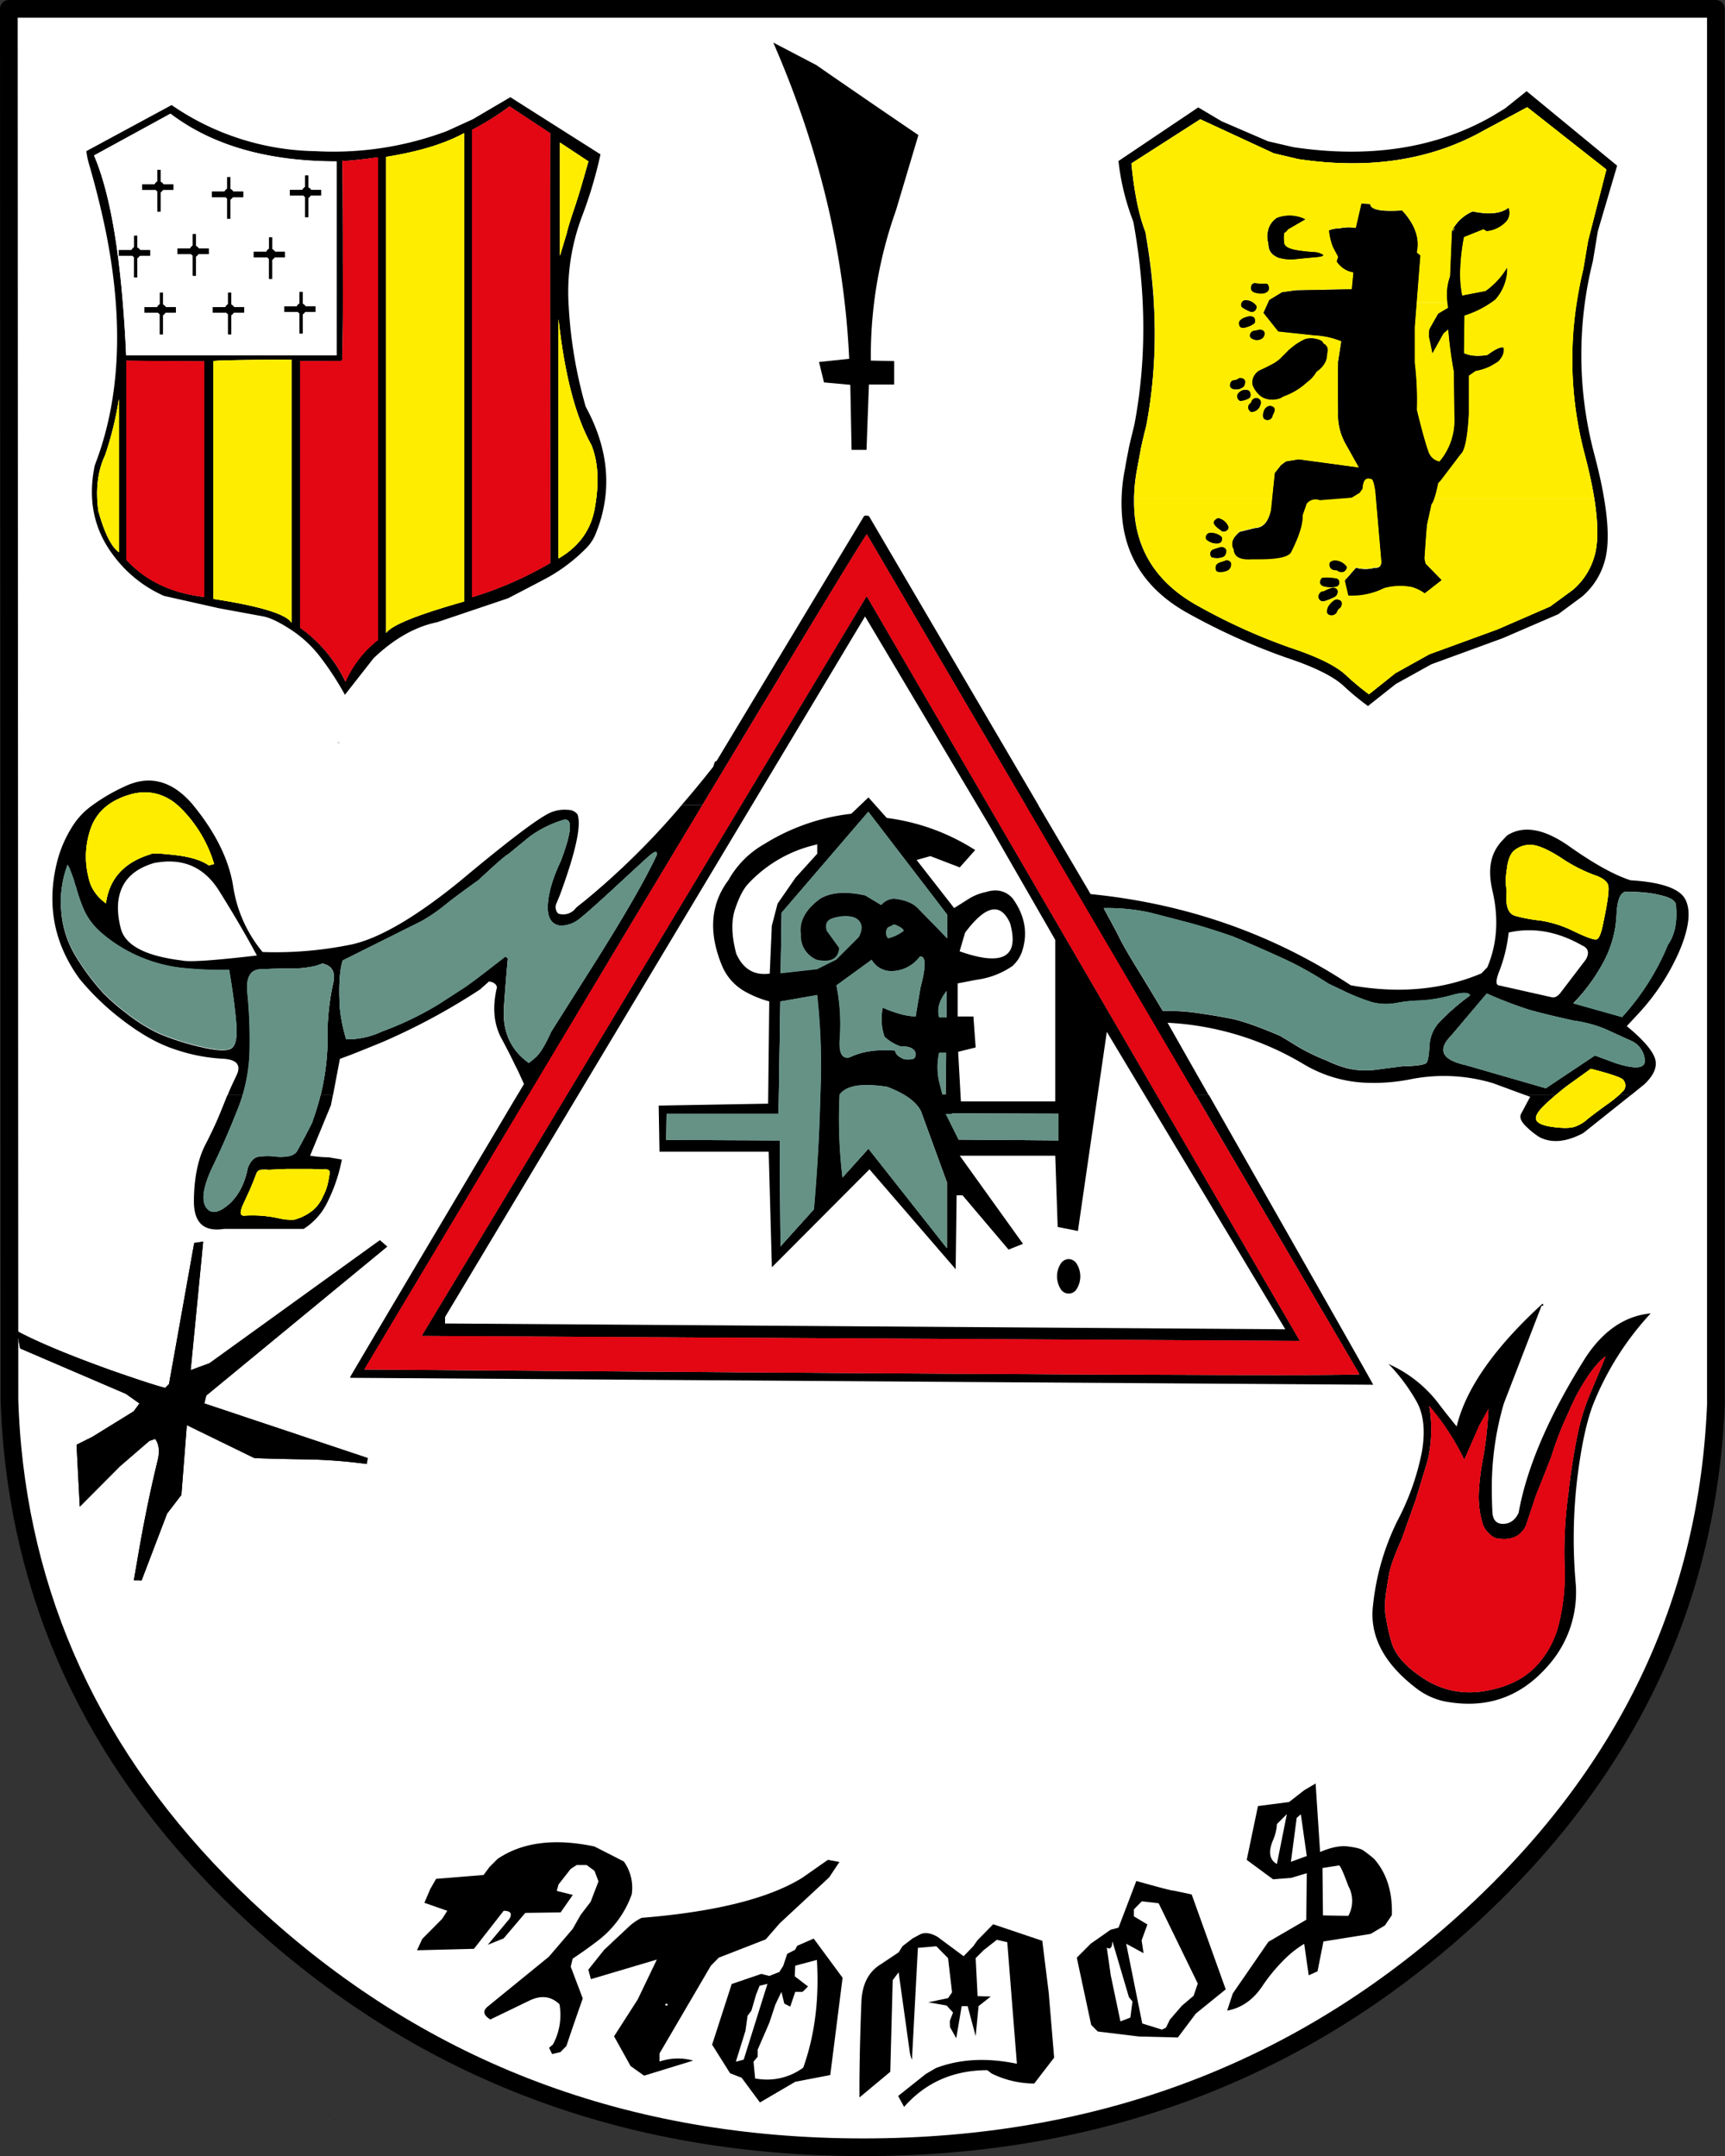 <svg id="Laag_1" data-name="Laag 1" xmlns="http://www.w3.org/2000/svg" viewBox="0 0 537.18 671.28"><rect x="0" y="0" width="537.18" height="671.28" fill="#333333" stroke="none"/><defs><style>.cls-1,.cls-2{fill:#fff;}.cls-1{stroke:#000;stroke-linecap:round;stroke-linejoin:round;stroke-width:5.5px;}.cls-3{fill:#e30613;}.cls-4{fill:#ffed00;}.cls-5{fill:#ffeb00;}.cls-6{fill:#5e8f82;}.cls-7{fill:#669286;}</style></defs><title>atomoslogo</title><path class="cls-1" d="M341.34,166.79" transform="translate(193 215.06)"/><path class="cls-1" d="M341.34,181.59" transform="translate(193 215.06)"/><path class="cls-1" d="M341.34,220.87V-212.31H-190.25l.2,433.18h0c.15,4.85.45,9.7.9,14.49q8.1,85.09,76.82,147.45,77.9,70.62,188,70.67t188-70.67q74.44-67.63,77.72-161.94Z" transform="translate(193 215.06)"/><path class="cls-1" d="M341.34,166.79" transform="translate(193 215.06)"/><path class="cls-2" d="M-139.92-179.67l-23.79,13q8,18.58,10,62.22h65.58v-60.37q-32.23,0-51.78-14.85ZM-144-162.18h1v3.7a2.06,2.06,0,0,1,.9.8h3.1v1.75h-3.2c-.15.15-.3.35-.45.5a.9.9,0,0,1-.35.25v6h-1v-6.3a1.5,1.5,0,0,1-.5-.45h-4.25v-1.75h3.9a2.52,2.52,0,0,1,.5-.65.9.9,0,0,1,.35-.25v-3.6Zm-12,25h3.9a2.52,2.52,0,0,1,.5-.65.9.9,0,0,1,.35-.25v-3.59h1V-138a2.06,2.06,0,0,1,.9.8h3.1v1.75h-3.2c-.15.15-.3.35-.45.5a.9.9,0,0,1-.35.25v6h-1V-135a1.5,1.5,0,0,1-.5-.45H-156v-1.75Zm29-16.49v-1.75h3.9a2.52,2.52,0,0,1,.5-.65.9.9,0,0,1,.35-.25v-3.6h1v3.7a2.06,2.06,0,0,1,.9.8h3.1v1.75h-3.2c-.15.15-.3.35-.45.5a.9.9,0,0,1-.35.25v6h-1v-6.3a1.5,1.5,0,0,1-.5-.45Zm-10.74,17.74v-1.75h3.9a2.52,2.52,0,0,1,.5-.65.9.9,0,0,1,.35-.25v-3.59h1v3.69a2.08,2.08,0,0,1,.89.8h3.1v1.75h-3.2c-.15.15-.3.35-.45.5a.8.8,0,0,1-.34.25v6h-1v-6.3a1.5,1.5,0,0,1-.5-.45Zm-5.5,12h1v3.7a2.06,2.06,0,0,1,.9.8h3.1v1.75h-3.2c-.15.15-.3.35-.45.5a.9.9,0,0,1-.35.25v6h-1v-6.29a1.5,1.5,0,0,1-.5-.45H-148v-1.75h3.9a2.52,2.52,0,0,1,.5-.65.9.9,0,0,1,.35-.25v-3.6Zm16.49,6.25v-1.75h3.9a2.52,2.52,0,0,1,.5-.65.9.9,0,0,1,.35-.25v-3.6h1v3.7a2.06,2.06,0,0,1,.9.8h3.1v1.75h-3.2c-.15.15-.3.35-.45.5a.9.9,0,0,1-.35.25v6h-1v-6.29a1.5,1.5,0,0,1-.5-.45Zm12.75-19h3.9a2.52,2.52,0,0,1,.5-.65.9.9,0,0,1,.35-.25v-3.59h1v3.69a2.06,2.06,0,0,1,.9.8h3.09v1.75h-3.19c-.15.15-.3.35-.45.5a.9.9,0,0,1-.35.25v6h-1v-6.3a1.5,1.5,0,0,1-.5-.45H-114v-1.75Zm17.89-19.24H-93v1.75h-3.2c-.15.15-.3.35-.45.5a.9.9,0,0,1-.35.25v6h-1v-6.3a1.5,1.5,0,0,1-.5-.45h-4.25v-1.75h3.9a2.52,2.52,0,0,1,.5-.65.9.9,0,0,1,.35-.25v-3.6h1v3.7a2.06,2.06,0,0,1,.9.8Zm-3.65,31.74h1v3.7a2.06,2.06,0,0,1,.9.8h3.1v1.75h-3.2c-.15.15-.3.35-.45.5a.9.9,0,0,1-.35.25v6h-1v-6.29a1.5,1.5,0,0,1-.5-.45h-4.25v-1.75h3.9a2.52,2.52,0,0,1,.5-.65.9.9,0,0,1,.35-.25v-3.6Z" transform="translate(193 215.06)"/><path d="M-166.11-168a23.61,23.61,0,0,0,.85,4.09q2.92,10,5.1,20.4,8.61,42.21-3.2,73a6.66,6.66,0,0,0-.35,1.5q-2.78,15.21,6,26.84a39.39,39.39,0,0,0,15.79,12.64l17.14,3.85,13.6,2.5c2.25.4,5.14,1.8,8.74,4.15a36.61,36.61,0,0,1,9.3,8.69A93,93,0,0,1-85.59,1.26l8.94-11.4c6.3-6,12.9-9.79,19.75-11.19l22.09-7.45c7.64-3.95,11.89-6.2,12.79-6.7a53.33,53.33,0,0,0,11.75-9.09,13.29,13.29,0,0,0,2.6-3.9c.6-1.45,1.14-2.9,1.59-4.35C-2.53-64.46-4-76.31-10.62-88.46A141.78,141.78,0,0,1-15.92-120a66.58,66.58,0,0,1,4.2-27.79A136.33,136.33,0,0,0-6-167l-28.08-17.8-11.65,6.85-8.1,3.7a100.73,100.73,0,0,1-41,6.25,81,81,0,0,1-44.73-14.35L-166.11-168Zm2.4,1.35,23.79-13q19.56,14.85,51.78,14.85v60.37h-65.58q-2-43.63-10-62.22Zm10,63.92,24.29.2v73.32Q-144.74-31-153.67-40.82v-61.93Zm80.92-63.47q15.15-2.4,24.29-7.4V-27.78Q-70.2-21.63-72.75-18V-166.22ZM-86.44-103.7h0V-105q.3-6.37.2-30c0-19-.1-29.09-.2-30.08.35.3,4-.05,11.14-1V-15.83a33.9,33.9,0,0,0-10.14,13A43.75,43.75,0,0,0-99.54-19.63V-102.7c.35,0,4.7,0,13,0a5.25,5.25,0,0,0,.15-1Zm-40.09,1.1c.2-.25,8.3-.4,24.29-.5v81.92c-1.6-2.65-9.69-5.15-24.29-7.4v-74Zm92.22-79.32,12.64,8.35q-.07-.08,0,133.8A112.21,112.21,0,0,1-46-29.13V-174.62a85.51,85.51,0,0,0,11.65-7.3Zm15.69,11.25,8.85,5.85q-2.18,7.86-3.9,13.19c-1.65,4.85-2.6,7.9-2.85,9.2l-2.1,7v-35.23ZM-7.72-57.22c-1.1,6.95-4.9,12.3-11.35,16v-74.52q2.85,26,10.25,39.23c2.1,5.25,2.44,11.65,1.1,19.24ZM-156-43.12c-2.34-1.7-4.49-6-6.39-12.85-.9-6.75-.2-12.49,2.1-17.34A103.3,103.3,0,0,0-156-90.8v47.68Z" transform="translate(193 215.06)"/><path d="M-143-162.18h-1v3.6a.9.9,0,0,0-.35.25,2.52,2.52,0,0,0-.5.65h-3.9v1.75h4.25a1.5,1.5,0,0,0,.5.45v6.3h1v-6a.9.9,0,0,0,.35-.25c.15-.15.3-.35.45-.5h3.2v-1.75h-3.1a2.06,2.06,0,0,0-.9-.8v-3.7Z" transform="translate(193 215.06)"/><path d="M-152.07-137.19H-156v1.75h4.25a1.5,1.5,0,0,0,.5.45v6.3h1v-6a.9.9,0,0,0,.35-.25c.15-.15.3-.35.45-.5h3.2v-1.75h-3.1a2.06,2.06,0,0,0-.9-.8v-3.69h-1v3.59a.9.9,0,0,0-.35.25,2.52,2.52,0,0,0-.5.65Z" transform="translate(193 215.06)"/><path d="M-127-155.43v1.75h4.25a1.5,1.5,0,0,0,.5.45v6.3h1v-6a.9.9,0,0,0,.35-.25c.15-.15.3-.35.45-.5h3.2v-1.75h-3.1a2.06,2.06,0,0,0-.9-.8v-3.7h-1v3.6a.9.9,0,0,0-.35.25,2.52,2.52,0,0,0-.5.65Z" transform="translate(193 215.06)"/><path d="M-137.72-137.69v1.75h4.25a1.5,1.5,0,0,0,.5.45v6.3h1v-6a.8.8,0,0,0,.34-.25c.15-.15.3-.35.45-.5h3.2v-1.75h-3.1a2.08,2.08,0,0,0-.89-.8v-3.69h-1v3.59a.9.9,0,0,0-.35.25,2.52,2.52,0,0,0-.5.65Z" transform="translate(193 215.06)"/><path d="M-142.22-123.94h-1v3.6a.9.9,0,0,0-.35.25,2.52,2.52,0,0,0-.5.65H-148v1.75h4.25a1.5,1.5,0,0,0,.5.45v6.29h1v-6a.9.9,0,0,0,.35-.25c.15-.15.3-.35.45-.5h3.2v-1.75h-3.1a2.06,2.06,0,0,0-.9-.8v-3.7Z" transform="translate(193 215.06)"/><path d="M-126.73-119.44v1.75h4.25a1.5,1.5,0,0,0,.5.45v6.29h1v-6a.9.9,0,0,0,.35-.25c.15-.15.3-.35.45-.5h3.2v-1.75h-3.1a2.06,2.06,0,0,0-.9-.8v-3.7h-1v3.6a.9.9,0,0,0-.35.25,2.52,2.52,0,0,0-.5.65Z" transform="translate(193 215.06)"/><path d="M-110.08-136.69H-114v1.75h4.25a1.5,1.5,0,0,0,.5.45v6.3h1v-6a.9.9,0,0,0,.35-.25c.15-.15.3-.35.45-.5h3.19v-1.75h-3.09a2.06,2.06,0,0,0-.9-.8v-3.69h-1v3.59a.9.9,0,0,0-.35.25,2.52,2.52,0,0,0-.5.65Z" transform="translate(193 215.06)"/><path d="M-93-155.93h-3.1a2.06,2.06,0,0,0-.9-.8v-3.7h-1v3.6a.9.9,0,0,0-.35.25,2.52,2.52,0,0,0-.5.65h-3.9v1.75h4.25a1.5,1.5,0,0,0,.5.45v6.3h1v-6a.9.9,0,0,0,.35-.25c.15-.15.3-.35.45-.5H-93v-1.75Z" transform="translate(193 215.06)"/><path d="M-98.74-124.19h-1v3.6a.9.9,0,0,0-.35.25,2.52,2.52,0,0,0-.5.65h-3.9v1.75h4.25a1.5,1.5,0,0,0,.5.45v6.29h1v-6a.9.9,0,0,0,.35-.25c.15-.15.3-.35.45-.5h3.2v-1.75h-3.1a2.06,2.06,0,0,0-.9-.8v-3.7Z" transform="translate(193 215.06)"/><path class="cls-3" d="M-129.38-102.55l-24.29-.2v61.93q8.92,9.89,24.29,11.59v-73.32Z" transform="translate(193 215.06)"/><path class="cls-4" d="M-48.46-173.62q-9.15,5-24.29,7.4V-18q2.55-3.68,24.29-9.8V-173.62Z" transform="translate(193 215.06)"/><path class="cls-3" d="M-86.39-103.7h0a5.25,5.25,0,0,1-.15,1c-8.25.1-12.6.1-13,0v83.07A43.75,43.75,0,0,1-85.39-2.84a33.9,33.9,0,0,1,10.14-13V-166.07c-7.09.95-10.79,1.3-11.14,1,.1,1,.15,11,.2,30.08q.07,23.63-.2,30v1.3Z" transform="translate(193 215.06)"/><path class="cls-4" d="M-102.24-103.1c-16,.1-24.09.25-24.29.5v74c14.6,2.25,22.69,4.75,24.29,7.4V-103.1Z" transform="translate(193 215.06)"/><path class="cls-3" d="M-21.67-173.57l-12.64-8.35A85.51,85.51,0,0,1-46-174.62V-29.13A112.21,112.21,0,0,0-21.67-39.77q-.07-133.83,0-133.8Z" transform="translate(193 215.06)"/><path class="cls-4" d="M-9.77-164.82l-8.85-5.85v35.23l2.1-7c.25-1.3,1.2-4.35,2.85-9.2q1.72-5.33,3.9-13.19Z" transform="translate(193 215.06)"/><path class="cls-4" d="M-19.07-41.17c6.45-3.75,10.25-9.1,11.35-16,1.34-7.59,1-14-1.1-19.24q-7.42-13.2-10.25-39.23v74.52Z" transform="translate(193 215.06)"/><path class="cls-4" d="M-162.36-56c1.9,6.85,4.05,11.15,6.39,12.85V-90.8a103.3,103.3,0,0,1-4.29,17.49c-2.3,4.85-3,10.59-2.1,17.34Z" transform="translate(193 215.06)"/><path d="M61-194.91l-13.2-6.9q21.38,49,23.64,98.46l-9.39,1L63.6-96l8.19.75L72.19-75h4.65l.75-20.34h7.85v-7.3l-7.25-.15A134.82,134.82,0,0,1,86-149.53L93-173q-16.2-11-32-21.94Z" transform="translate(193 215.06)"/><path d="M159.61-146.88a7.78,7.78,0,0,1,.5,1.85q5.77,32.53.15,62.17c-1,4.15-1.7,6.85-1.9,8.2-.45,2.25-.8,4.1-1.05,5.65a53,53,0,0,0-.75,16.19q2.25,18.9,20.94,29a198.23,198.23,0,0,0,30,13.49c8.65,2.85,14.59,5.8,17.84,8.75A77.57,77.57,0,0,0,233,4.76l8.65-6.85,11.09-6.15L275-16.38l17.25-7.45,7.44-5.5a22.45,22.45,0,0,0,7.5-13.09q1.88-10.28-3.85-31.74a120.38,120.38,0,0,1-.3-59.63l1.55-9.34,6-20.35-28.19-23.19-6.75,5.4-4.4,2.65q-26,14.63-61.37,9.4l-8-1.85-14.49-6.25-7.25-4.3-24.84,16.7a74.46,74.46,0,0,0,4.3,18Zm4.25,5a6.82,6.82,0,0,0-.5-1.8c-1.85-5-3.2-11.85-4.05-20.5l21.44-13.74,22.89,10.6,7.65,1.8q33.21,4.94,57.92-9l13.35-7.15,24.64,19.39-5.7,22.2-1.5,8.89a115.48,115.48,0,0,0,.3,56.93C304-60.62,305.15-50.52,304-44a21.51,21.51,0,0,1-7.15,12.54l-7.09,5.2-16.45,7.15-21.19,7.74-10.59,5.9-8.2,6.55A81.17,81.17,0,0,1,226-5c-3.1-2.85-8.74-5.6-17-8.35a182.43,182.43,0,0,1-28.59-12.89q-17.85-9.68-20-27.64a51.66,51.66,0,0,1,.75-15.49c.25-1.45.6-3.25,1-5.4q.3-1.87,1.8-7.8,5.33-28.26-.15-59.32Z" transform="translate(193 215.06)"/><path class="cls-4" d="M276.76-150.33a4.15,4.15,0,0,1-1.05,4.55,9.76,9.76,0,0,1-5.75,2.65l-1-.6-6.09,2.45a64.51,64.51,0,0,0-1.15,9.74,35,35,0,0,0,.6,8.5l7.29-1.4a23.73,23.73,0,0,0,6.7-7.25v1.2a14.69,14.69,0,0,1-3.65,8.65,17.29,17.29,0,0,1-1.55,1.1H298c.55-3.45,1.2-7,2.05-10.45l1.5-8.89,5.7-22.2-24.64-19.39-13.35,7.15q-24.66,14-57.92,9l-7.65-1.8-22.89-10.6-21.44,13.74c.85,8.65,2.2,15.45,4.05,20.5a6.82,6.82,0,0,1,.5,1.8,183.94,183.94,0,0,1,2.5,21.14h27.33a1.33,1.33,0,0,1,1.25-.85,4.15,4.15,0,0,1,2.45.85h4.45l.4-1,3.95-2.4,4.3-.6,17.44-.35.5-5.25a7.67,7.67,0,0,1-5.2-3.4l.45-1.45-1.6-3a19.3,19.3,0,0,1-1.25-5.19,8,8,0,0,1,3.2-.6,13.84,13.84,0,0,1,5.15-.15l1.75-7.6,2.65.15c.25,1.8,3.6,2.45,10,2,4,4.35,5.5,8.75,4.55,13.09l1.1.95-1.15,14.7h9.65c0-.3,0-.6-.1-.9a17.07,17.07,0,0,1,.9-7.4l.6-14.09a12.78,12.78,0,0,1,6.45-6.05c5.09,1.05,8.79.7,11.14-1.15ZM202-138.49a11.55,11.55,0,0,0-.3-1.74,7.17,7.17,0,0,1,.25-3.4c0-.05,0-.05,0-.1a6.37,6.37,0,0,1,2.65-3.5,11.06,11.06,0,0,1,8.8.45c-.85.5-2.65,1.55-5.45,3.15a1.09,1.09,0,0,1-.15.25,3.37,3.37,0,0,1-.75.7.6.6,0,0,0-.25.25c0,.35,0,.65-.1,1a17.5,17.5,0,0,0,.15,2.29q.38,1.35,3.75,1.95a48.76,48.76,0,0,0,5.2.6,6.19,6.19,0,0,1,2.84.7c.7.4.1.7-1.79.9s-4.05.35-6.3.6a13.39,13.39,0,0,1-5.55-.45,5,5,0,0,1-1.15-.6,3.83,3.83,0,0,1-1.9-3.05Zm-4.15,11.6a17.5,17.5,0,0,0,3.25.15.67.67,0,0,1,.75.4,1.47,1.47,0,0,1-.6,2.25,2.21,2.21,0,0,1-.8.3,6.32,6.32,0,0,1-2.55-.2c-1.15-.25-1.55-.9-1.3-2a1.17,1.17,0,0,1,1.1-1Z" transform="translate(193 215.06)"/><path class="cls-4" d="M258-119.24c-.05-.5-.15-1-.2-1.5h-9.65l-.6,7.64v11a96.24,96.24,0,0,1,.65,14.69c1.65,6.75,2.9,11.1,3.65,13.1a4.5,4.5,0,0,0,3.45,3l1.1-1.45a19.94,19.94,0,0,0,3.55-10.9l-.2-15.69A130.62,130.62,0,0,1,258-112.5l-1.45,1.15-3.45,6.2-1.15-5.55.15,0a3.43,3.43,0,0,1,.35-2.45l2.45-4.29,3.1-1.85Z" transform="translate(193 215.06)"/><path class="cls-4" d="M271.11-120.74a30.16,30.16,0,0,1-8.09,3.85l-.15,11.74q2.78,1.35,7.34.6c2.5-1.85,4.15-2.6,5-2.3.25,1.45-.3,2.85-1.7,4.3l-2.15,1.3a16.8,16.8,0,0,1-4.84,1.6l-2.15,1.5v12c-.4,7.25-1.25,11.35-2.5,12.4l-6.35,8.35-.65.65-.65,2.84c-.2.8-.4,1.5-.6,2h49.83c-.7-4.25-1.75-9.09-3.15-14.44A114.76,114.76,0,0,1,298-120.74Z" transform="translate(193 215.06)"/><path class="cls-4" d="M193.54-120.24c.05-.2.1-.35.15-.5H166.36A155.74,155.74,0,0,1,164-82.56q-1.5,5.93-1.8,7.8c-.4,2.15-.75,4-1,5.4a54.3,54.3,0,0,0-1,9.54h43l.8-7.94,1.85-2.5,1.55-1.15,3.95-.65,18.79,2.55-4-7.15a18.55,18.55,0,0,1-2.5-10.15c-.05-6.39-.05-11.59,0-15.59l1-6.45a24.91,24.91,0,0,0-8.34-1.85L205-111.9l-4.6-5.79,1.4-3h-4.45a2.45,2.45,0,0,1,.65.6.92.92,0,0,1,.2,1.15,1.44,1.44,0,0,1-2.1.85,10.48,10.48,0,0,1-2.1-1.1,1,1,0,0,1-.5-1ZM192.7-90.6a1.53,1.53,0,0,1,.2-2.3,2.48,2.48,0,0,1,1.59-.75q2-.22,1.95,1.65a1.1,1.1,0,0,1-.6,1,6.47,6.47,0,0,1-2.35.75.81.81,0,0,1-.79-.35Zm-1.35-6.05a2.91,2.91,0,0,0,1.25-.45,1.11,1.11,0,0,1,.55-.25c1.34.1,1.84.75,1.49,1.95a1.57,1.57,0,0,1-.65,1,3.54,3.54,0,0,1-2.64.6c-1.15-.2-1.55-.85-1.2-1.9a1.29,1.29,0,0,1,1.2-.9Zm1.55-17.25a1.35,1.35,0,0,1,.44-1.54,3.07,3.07,0,0,1,1.3-.75,6.45,6.45,0,0,1,1.55-.4c1.2,0,1.75.55,1.65,1.7a.93.93,0,0,1-.35.6,6,6,0,0,1-2,1,5.27,5.27,0,0,1-1.2.3,1.12,1.12,0,0,1-1.39-.9Zm12.94,10.35,2-2a8.48,8.48,0,0,1,1.2-1.1,18.42,18.42,0,0,1,4.35-2.8,1.3,1.3,0,0,1,.55-.15,7.35,7.35,0,0,1,4.05.4,1.68,1.68,0,0,1,.64.35,1.19,1.19,0,0,1,.5.75,2.19,2.19,0,0,1,1.25,2.75,5.54,5.54,0,0,0-.1.95,5.61,5.61,0,0,1-1,2.85c-.05.1-.15.2-.25.35a7.18,7.18,0,0,1-1.69,1.55,1.45,1.45,0,0,0-.55.55,9.9,9.9,0,0,1-2.45,2.75,5.31,5.31,0,0,0-.55.45,21,21,0,0,1-6.8,4.1c-.25.1-.45.2-.65.3a3.84,3.84,0,0,1-1.4.6,6.85,6.85,0,0,1-4.25-.25,5,5,0,0,1-1-.55,8,8,0,0,1-2.4-3,2.71,2.71,0,0,1-.3-1.55A4.27,4.27,0,0,1,198.34-99a3.66,3.66,0,0,1,1.15-.8c1.25-.55,2.5-1.2,3.75-1.85a11.73,11.73,0,0,0,2.6-1.85Zm-5.2-6.9a1.76,1.76,0,0,1-.8.9,3,3,0,0,1-3.35-.35,1,1,0,0,1-.25-.5,1.55,1.55,0,0,1,1.6-1.7c.15-.05.35-.05.5-.1a7.31,7.31,0,0,1,1-.25c1.3.15,1.75.85,1.3,2ZM198-91.1h.2A1.44,1.44,0,0,1,199.49-89a2.92,2.92,0,0,1-2.55,2.15.75.75,0,0,1-.75-.3,1.53,1.53,0,0,1,.2-2.39,2.17,2.17,0,0,0,.3-.35A1.66,1.66,0,0,1,198-91.1Zm2.35,6a3.46,3.46,0,0,1,.2-2,2.33,2.33,0,0,1,1.8-1.6c1.35.15,1.85.8,1.4,2a7.52,7.52,0,0,1-.45.9,1.61,1.61,0,0,1-2.5,1.25.72.72,0,0,1-.45-.55Z" transform="translate(193 215.06)"/><path class="cls-4" d="M202.84-56.17l.4-3.65h-43a39,39,0,0,0,.25,6q2.17,18,20,27.64A182.43,182.43,0,0,0,209-13.34c8.25,2.75,13.89,5.5,17,8.35a81.17,81.17,0,0,0,7.3,6.1l8.2-6.55,10.59-5.9,21.19-7.74,16.45-7.15,7.09-5.2A21.51,21.51,0,0,0,304-44c.7-4,.5-9.25-.55-15.85H253.62a5.17,5.17,0,0,1-.85,1.7c-.75,3.45-1.2,5.45-1.3,5.9s-.45,4.15-.9,11.1l.35,1.55,5,5.09-5.25,4.1a13.15,13.15,0,0,0-3.95-1.95,19.34,19.34,0,0,0-8.64.3,22.54,22.54,0,0,1-11.2,2.25l-1-4.3-.1,0a1.12,1.12,0,0,0,.15-.75l.2.05,3.15-3.6a10.52,10.52,0,0,0,5.85,0c1.55.15,2.25-.7,2-2.54l-1.65-19h-11.6l-5.89.45a3.53,3.53,0,0,0-4.1,1.1l-1.25,3.6c.1,2.85-1.15,6.75-3.7,11.7-1,1.35-4.2,2-9.6,2l-2.5,0c-3.6.3-5.49-.7-5.64-3l-.3-.65c-.55-1.6.2-3.2,2.15-4.85l4.44-1.1,1-.15c2.15-.35,3.55-2.15,4.3-5.5ZM182.5-47.62a1.44,1.44,0,0,1,1.4-1.55,5.2,5.2,0,0,1,3.35,1.1,1,1,0,0,1,.3.5c.1,1.15-.45,1.7-1.6,1.7a4.74,4.74,0,0,1-3.2-1.15.83.83,0,0,1-.25-.6Zm6.9-3.75a1.08,1.08,0,0,1-.25,1.4,1.37,1.37,0,0,1-2.1,0c-.15-.1-.25-.2-.4-.3a5.75,5.75,0,0,1-1.15-1c-.75-.8-.65-1.5.3-2.15a1.54,1.54,0,0,1,.6-.25,4.46,4.46,0,0,1,3,2.35Zm-3,6.85a7.76,7.76,0,0,1,1.05-.2c1.25.3,1.6,1,1.15,2.15a1.5,1.5,0,0,1-1,1,5.22,5.22,0,0,1-3.15.1.69.69,0,0,1-.5-.4A1.45,1.45,0,0,1,185-44c.5-.2,1-.35,1.5-.5Zm2.55,3.9c1.15.15,1.6.8,1.3,1.84a2,2,0,0,1-1.15,1.4,5.18,5.18,0,0,1-2.6.4,1,1,0,0,1-1-1c-.1-1.05.4-1.69,1.55-2a10.32,10.32,0,0,0,1.75-.6.18.18,0,0,1,.15,0ZM226.28-38a1.61,1.61,0,0,1-2.3.9,3.19,3.19,0,0,1-.7-.4c-1.45,0-2.2-.5-2.3-1.75a1,1,0,0,1,.6-1,2,2,0,0,1,.7-.25,4.65,4.65,0,0,1,3.9,1.69.75.75,0,0,1,.1.85Zm-6.85,2.75a15.63,15.63,0,0,1,3.8.3,1,1,0,0,1,.75.75c.25,1-.15,1.65-1.25,1.85a8.38,8.38,0,0,1-3.35-.1c-1.15-.25-1.54-1-1.15-2a1,1,0,0,1,.9-.75.63.63,0,0,0,.3,0Zm0,4.2a11.41,11.41,0,0,1,2.55-1c1.35.15,1.85.8,1.4,2a1.76,1.76,0,0,1-.8.9,18.37,18.37,0,0,1-3.25,1.3,1.23,1.23,0,0,1-1.29-.35,1.32,1.32,0,0,1-.3-1.75,1.52,1.52,0,0,1,1.39-.95.71.71,0,0,0,.3-.1Zm.8,6.7a3.1,3.1,0,0,1,.6-2.25,7.59,7.59,0,0,1,1.55-1.55,2.46,2.46,0,0,1,.85-.3c1.35.15,1.85.8,1.4,2.05a1.45,1.45,0,0,1-.6.75,2.63,2.63,0,0,0-.6.7,1.87,1.87,0,0,1-2.7,1.2,1,1,0,0,1-.5-.6Z" transform="translate(193 215.06)"/><path class="cls-4" d="M227.93-60.17l-4.05.35h11.6l-.2-2.45c-.4-2.54-.8-3.74-1.2-3.69-1.75-.65-2.65.35-2.8,3l-.9,1.25-2.45,1.5Z" transform="translate(193 215.06)"/><path d="M193.54-120.24a1,1,0,0,0,.5,1,10.48,10.48,0,0,0,2.1,1.1,1.44,1.44,0,0,0,2.1-.85.92.92,0,0,0-.2-1.15,4.24,4.24,0,0,0-3.1-1.45,1.36,1.36,0,0,0-1.4,1.35Z" transform="translate(193 215.06)"/><path d="M192.9-113.9a1.12,1.12,0,0,0,1.39.9,5.27,5.27,0,0,0,1.2-.3,6,6,0,0,0,2-1,.93.93,0,0,0,.35-.6c.1-1.15-.45-1.7-1.65-1.7a6.45,6.45,0,0,0-1.55.4,3.07,3.07,0,0,0-1.3.75,1.35,1.35,0,0,0-.44,1.54Z" transform="translate(193 215.06)"/><path d="M196.24-110.4a1,1,0,0,0,.25.5,3,3,0,0,0,3.35.35,1.76,1.76,0,0,0,.8-.9c.45-1.15,0-1.85-1.3-2a7.31,7.31,0,0,0-1,.25c-.15,0-.35,0-.5.1a1.55,1.55,0,0,0-1.6,1.7Z" transform="translate(193 215.06)"/><path d="M193.15-97.35a1.11,1.11,0,0,0-.55.25,2.91,2.91,0,0,1-1.25.45,1.29,1.29,0,0,0-1.2.9c-.35,1,0,1.7,1.2,1.9a3.54,3.54,0,0,0,2.64-.6,1.57,1.57,0,0,0,.65-1c.35-1.2-.15-1.85-1.49-1.95Z" transform="translate(193 215.06)"/><path d="M197-96.2a2.71,2.71,0,0,0,.3,1.55,8,8,0,0,0,2.4,3,5,5,0,0,0,1,.55,6.85,6.85,0,0,0,4.25.25,3.84,3.84,0,0,0,1.4-.6c.2-.1.4-.2.65-.3a21,21,0,0,0,6.8-4.1,5.31,5.31,0,0,1,.55-.45,9.9,9.9,0,0,0,2.45-2.75,1.45,1.45,0,0,1,.55-.55A7.18,7.18,0,0,0,219-101.2c.1-.15.2-.25.25-.35a5.61,5.61,0,0,0,1-2.85,5.54,5.54,0,0,1,.1-.95,2.19,2.19,0,0,0-1.25-2.75,1.19,1.19,0,0,0-.5-.75,1.61,1.61,0,0,0-.64-.35,7.35,7.35,0,0,0-4.05-.4,1.3,1.3,0,0,0-.55.15,18.42,18.42,0,0,0-4.35,2.8,8.48,8.48,0,0,0-1.2,1.1l-2,2a11.73,11.73,0,0,1-2.6,1.85c-1.25.65-2.5,1.3-3.75,1.85a3.66,3.66,0,0,0-1.15.8A4.27,4.27,0,0,0,197-96.2Z" transform="translate(193 215.06)"/><path d="M194.49-93.65a2.48,2.48,0,0,0-1.59.75,1.53,1.53,0,0,0-.2,2.3.81.81,0,0,0,.79.35,6.47,6.47,0,0,0,2.35-.75,1.1,1.1,0,0,0,.6-1q.08-1.87-1.95-1.65Z" transform="translate(193 215.06)"/><path d="M196.19-87.11a.75.75,0,0,0,.75.3A2.92,2.92,0,0,0,199.49-89a1.44,1.44,0,0,0-1.25-2.14H198a1.66,1.66,0,0,0-1.35,1.25,2.17,2.17,0,0,1-.3.35,1.53,1.53,0,0,0-.2,2.39Z" transform="translate(193 215.06)"/><path d="M248.17-136.39c1-4.34-.55-8.74-4.55-13.09-6.44.45-9.79-.2-10-2l-2.65-.15-1.75,7.6a13.84,13.84,0,0,0-5.15.15,8,8,0,0,0-3.2.6,19.3,19.3,0,0,0,1.25,5.19l1.6,3-.45,1.45a7.67,7.67,0,0,0,5.2,3.4l-.5,5.25-17.44.35-4.3.6-3.95,2.4-1.8,4,4.6,5.79,11.3,1.2a24.91,24.91,0,0,1,8.34,1.85l-1,6.45c-.1,4-.1,9.2,0,15.59a18.55,18.55,0,0,0,2.5,10.15l4,7.15-18.79-2.55-3.95.65-1.55,1.15L204-67.76l-1.2,11.59c-.75,3.35-2.15,5.15-4.3,5.5l-1,.15-4.44,1.1c-2,1.65-2.7,3.25-2.15,4.85l.3.65c.15,2.25,2,3.25,5.64,3l2.5,0c5.4,0,8.6-.7,9.6-2,2.55-5,3.8-8.85,3.7-11.7l1.25-3.6a3.53,3.53,0,0,1,4.1-1.1l9.94-.8,2.45-1.5.9-1.25c.15-2.69,1.05-3.69,2.8-3,.4-.05.8,1.15,1.2,3.69l1.85,21.4c.25,1.84-.45,2.69-2,2.54a10.52,10.52,0,0,1-5.85,0l-3.15,3.6-.2-.05a1.12,1.12,0,0,1-.15.75l.1,0,1,4.3A22.54,22.54,0,0,0,238.08-32a19.34,19.34,0,0,1,8.64-.3,13.15,13.15,0,0,1,3.95,1.95l5.25-4.1-5-5.09-.35-1.55q.68-10.43.9-11.1c.1-.45.55-2.45,1.3-5.9.45-.45.9-1.7,1.45-3.75l.65-2.84.65-.65,6.35-8.35c1.25-1.05,2.1-5.15,2.5-12.4v-12l2.15-1.5a16.8,16.8,0,0,0,4.84-1.6l2.15-1.3c1.4-1.45,1.95-2.85,1.7-4.3-.85-.3-2.5.45-5,2.3q-4.56.75-7.34-.6l.15-11.74a30.93,30.93,0,0,0,9.64-5,14.69,14.69,0,0,0,3.65-8.65v-1.2a23.73,23.73,0,0,1-6.7,7.25l-7.29,1.4a35,35,0,0,1-.6-8.5,64.51,64.51,0,0,1,1.15-9.74l6.09-2.45,1,.6a9.76,9.76,0,0,0,5.75-2.65,4.15,4.15,0,0,0,1.05-4.55c-2.35,1.85-6.05,2.2-11.14,1.15a12.78,12.78,0,0,0-6.45,6.05c1.05-1.15,1.2-1.3.55-.35l-.55.35-.6,14.09a17.07,17.07,0,0,0-.9,7.4,19.67,19.67,0,0,0,.3,2.4l-3.1,1.85-2.45,4.29a3.43,3.43,0,0,0-.35,2.45l-.15,0,1.15,5.55,3.45-6.2L258-112.5a130.62,130.62,0,0,0,1.75,13.1l.2,15.69a19.94,19.94,0,0,1-3.55,10.9l-1.1,1.45a4.5,4.5,0,0,1-3.45-3c-.75-2-2-6.35-3.65-13.1a96.24,96.24,0,0,0-.65-14.69v-11l1.75-22.34-1.1-.95Z" transform="translate(193 215.06)"/><path class="cls-4" d="M259.72-143.48c.65-1,.5-.8-.55.35l.55-.35Z" transform="translate(193 215.06)"/><path d="M204.69-147.23a6.37,6.37,0,0,0-2.65,3.5s0,0,0,.1a7.17,7.17,0,0,0-.25,3.4,11.55,11.55,0,0,1,.3,1.74,3.83,3.83,0,0,0,1.9,3.05,5,5,0,0,0,1.15.6,13.39,13.39,0,0,0,5.55.45q3.38-.37,6.3-.6c1.89-.2,2.49-.5,1.79-.9a6.19,6.19,0,0,0-2.84-.7,48.76,48.76,0,0,1-5.2-.6q-3.37-.6-3.75-1.95a17.5,17.5,0,0,1-.15-2.29c.05-.35.05-.65.1-1a.6.6,0,0,1,.25-.25,3.37,3.37,0,0,0,.75-.7,1.09,1.09,0,0,0,.15-.25c2.8-1.6,4.6-2.65,5.45-3.15a11.06,11.06,0,0,0-8.8-.45Z" transform="translate(193 215.06)"/><path d="M200.49-123.79a2.21,2.21,0,0,0,.8-.3,1.47,1.47,0,0,0,.6-2.25.67.67,0,0,0-.75-.4,17.5,17.5,0,0,1-3.25-.15h-.15a1.17,1.17,0,0,0-1.1,1c-.25,1,.15,1.7,1.3,2a6.32,6.32,0,0,0,2.55.2Z" transform="translate(193 215.06)"/><path d="M203.79-86.71c.45-1.2,0-1.85-1.4-2a2.33,2.33,0,0,0-1.8,1.6,3.46,3.46,0,0,0-.2,2,.72.72,0,0,0,.45.55,1.61,1.61,0,0,0,2.5-1.25,7.52,7.52,0,0,0,.45-.9Z" transform="translate(193 215.06)"/><path d="M222.28-40.52a2,2,0,0,0-.7.25,1,1,0,0,0-.6,1c.1,1.25.85,1.8,2.3,1.75a3.19,3.19,0,0,0,.7.4,1.61,1.61,0,0,0,2.3-.9.75.75,0,0,0-.1-.85,4.65,4.65,0,0,0-3.9-1.69Z" transform="translate(193 215.06)"/><path d="M222.73-32.33c1.1-.2,1.5-.8,1.25-1.85a1,1,0,0,0-.75-.75,15.63,15.63,0,0,0-3.8-.3.63.63,0,0,1-.3,0,1,1,0,0,0-.9.75c-.39,1,0,1.75,1.15,2a8.38,8.38,0,0,0,3.35.1Z" transform="translate(193 215.06)"/><path d="M222-32.08a11.41,11.41,0,0,0-2.55,1,.71.71,0,0,1-.3.1,1.52,1.52,0,0,0-1.39.95,1.32,1.32,0,0,0,.3,1.75,1.23,1.23,0,0,0,1.29.35,18.37,18.37,0,0,0,3.25-1.3,1.76,1.76,0,0,0,.8-.9c.45-1.2-.05-1.85-1.4-2Z" transform="translate(193 215.06)"/><path d="M222.43-28.13a7.59,7.59,0,0,0-1.55,1.55,3.1,3.1,0,0,0-.6,2.25,1,1,0,0,0,.5.6,1.87,1.87,0,0,0,2.7-1.2,2.63,2.63,0,0,1,.6-.7,1.45,1.45,0,0,0,.6-.75c.45-1.25-.05-1.9-1.4-2.05a2.46,2.46,0,0,0-.85.3Z" transform="translate(193 215.06)"/><path d="M189.15-50a1.08,1.08,0,0,0,.25-1.4,4.46,4.46,0,0,0-3-2.35,1.54,1.54,0,0,0-.6.25c-1,.65-1.05,1.35-.3,2.15a5.75,5.75,0,0,0,1.15,1c.15.1.25.2.4.3a1.37,1.37,0,0,0,2.1,0Z" transform="translate(193 215.06)"/><path d="M182.5-47.62a.83.83,0,0,0,.25.6,4.74,4.74,0,0,0,3.2,1.15c1.15,0,1.7-.55,1.6-1.7a1,1,0,0,0-.3-.5,5.2,5.2,0,0,0-3.35-1.1,1.44,1.44,0,0,0-1.4,1.55Z" transform="translate(193 215.06)"/><path d="M184.05-41.92a.69.69,0,0,0,.5.4,5.22,5.22,0,0,0,3.15-.1,1.5,1.5,0,0,0,1-1c.45-1.15.1-1.85-1.15-2.15a7.76,7.76,0,0,0-1.05.2c-.5.15-1,.3-1.5.5a1.45,1.45,0,0,0-.9,2.1Z" transform="translate(193 215.06)"/><path d="M187.1-40c-1.15.3-1.65.94-1.55,2a1,1,0,0,0,1,1,5.18,5.18,0,0,0,2.6-.4,2,2,0,0,0,1.15-1.4c.3-1-.15-1.69-1.3-1.84a.18.18,0,0,0-.15,0,10.32,10.32,0,0,1-1.75.6Z" transform="translate(193 215.06)"/><path d="M126.42,35.69h4l-52.78-90a1.88,1.88,0,0,0-1.55-.1L30.16,21.85l-.55.25-.5,1.55c-3.3,4.2-6.6,8.2-9.9,12h6.5Q76.62-49,76.94-48.67l49.48,84.36Z" transform="translate(193 215.06)"/><path d="M130.37,35.69h-4l52.93,90.22h4.1q-6.07-10.65-12.8-22.54a91.41,91.41,0,0,1,42.54,13,41,41,0,0,0,19.79,5.7A58,58,0,0,0,246.07,121,53.14,53.14,0,0,1,272,122.21l10.05,3.7h9.4c1.4-1.2,2.69-2.25,3.84-3.1l7.1-5.1c6.1,1.55,9.45,2.7,10.05,3.4a2.63,2.63,0,0,1,.25,3.25,13.74,13.74,0,0,1-1.55,1.55h3.75l4.09-3.3q4.8-4.5,3.3-8.4c-1-2.6-3.9-5.84-8.69-9.79l3.4-3.65A69.5,69.5,0,0,0,330,81c2.95-7,3.6-12.25,1.95-15.8s-7.4-5.59-17.19-6.19c-4.85-1.55-11.2-5-19.05-10.55s-14.34-6.65-19.39-3.4l-1.8,1.9a14.05,14.05,0,0,0-2.3,3.55c-1.4,3.15-1.55,7.05-.45,11.79,2,8.6,1.45,16.55-1.6,23.79L268.31,88c-10.74,4.55-22.49,6-35.33,4.5-2-.25-3.8-.5-5.35-.8q-36.21-23.91-81-28.39L130.37,35.69Zm20.39,32a61.28,61.28,0,0,1,14.6,1.45l12.09,3.15c4.45,1.25,9,2.65,13.4,4.2,1.05.4,3.94,1.65,8.64,3.7,5.5,2.4,9.4,4.2,11.7,5.44,3.25,1.7,6.4,3.55,9.54,5.6l5.25,2.5A65.36,65.36,0,0,0,234.13,97a17.47,17.47,0,0,0,7.75.25,45,45,0,0,1,7.19-.75,44.52,44.52,0,0,0,9.9-1.65c3.4-.95,5.35-.95,5.8.05a70.7,70.7,0,0,0-9.65,8.4,11.74,11.74,0,0,0-3,7.39c-.15,2.85-.45,4.55-.9,5.15s-3,1-7.6,1.1h.1c-1.34.15-3.94.5-7.79,1a24.71,24.71,0,0,1-9.65-.45,33.72,33.72,0,0,1-6.05-2.3,62.88,62.88,0,0,1-8.79-4.2l-5.7-3.49c-6.8-2.9-11.8-4.65-14.94-5.3s-6.7-1.25-10.55-1.8a66.13,66.13,0,0,0-11.15-.7c-1.89-3.15-4.34-7.25-7.39-12.2s-5.1-8.49-6.15-10.64-2.7-5.15-4.85-9.1ZM276.21,55.89c.3-3,1.1-5.1,2.35-6.15A7.52,7.52,0,0,1,283.51,48c2.05-.1,5.2,1.2,9.5,3.95a49.58,49.58,0,0,0,10.24,5.35c2.5.8,4,1.85,4.5,3.1s-.1,5.54-1.7,12.89c-.55,2.6-1.2,4-1.95,4.15s-3.15-.7-7.1-2.6a35.4,35.4,0,0,0-10.39-3.3,47.76,47.76,0,0,1-7.75-1.45c-2.25-.65-3.1-3.2-2.65-7.7a19.38,19.38,0,0,1,0-6.49Zm.6,19.39c7.55-1.7,15.2-.35,22.84,4,2,.85,2.35,2.35,1.2,4.4l-7.69,10.09c-.9,1.25-1.8,1.8-2.75,1.7l-16.7-3.75c-1-.15-.9-1.8.35-4.85a46.81,46.81,0,0,0,2.75-11.64ZM328.89,67c.45,5.1-.4,9.1-2.5,12a77,77,0,0,1-14.29,22.54c-5.25-1.45-10.3-2.9-15.15-4.25A57.44,57.44,0,0,0,306.05,85a34.18,34.18,0,0,0,4.35-15.25c.25-5.45,1.55-7.8,4-7.1a37.46,37.46,0,0,1,10.29,1.15c2.95.75,4.35,1.85,4.2,3.2ZM282.51,99.12c3.15.95,8.05,2.15,14.59,3.6a38.91,38.91,0,0,1,10,2.7c2.5,1.15,5,2.3,7.7,3.5a7.17,7.17,0,0,1,4.39,5.94c.3,2.75-2.64,3.1-8.89,1.15l-6.65-2.45-15.29,10.2-24.94-7.2c-7.4-1.65-8.9-4.7-4.55-9.14L270,94.27a126.56,126.56,0,0,0,12.55,4.85Z" transform="translate(193 215.06)"/><path d="M-164.26,35.69h4.75a21.4,21.4,0,0,1,6.74-3.29,15.36,15.36,0,0,1,15.15,3.29h4.85c-6.45-7.69-13.65-9.64-21.5-5.84a57.11,57.11,0,0,0-10,5.84Z" transform="translate(193 215.06)"/><path d="M-159.51,35.69h-4.75a22.69,22.69,0,0,0-6.1,6.4,37.61,37.61,0,0,0-4.85,11.15c-3.35,13.34-1,25.49,7,36.48a79.82,79.82,0,0,0,12.89,12.45c5.85,4.55,11.45,7.75,16.8,9.49a54.78,54.78,0,0,0,14.74,2.9c4.55.2,6,2,4.4,5.25-.95,2-1.9,4-2.75,6.1h4.8a54.32,54.32,0,0,0,2.15-14.65,144.22,144.22,0,0,0-.7-17.09c-.55-4.8.75-7.3,4-7.45s6.34-.25,9.59-.25a31.84,31.84,0,0,0,7.8-.85c.65-.24,1.25-.49,1.9-.69,3,.65,4.1,2.64,3.4,5.94A76.4,76.4,0,0,0-91,109.37v.6a76.6,76.6,0,0,1-2.15,15.94h3.85l2.15-11.3,3.5-1.3c3.69-1.45,6.74-2.7,9.19-3.69A199.72,199.72,0,0,0-43.51,93l2.75-2.45a3,3,0,0,1,1.9.7,1.69,1.69,0,0,1,.6,1.15c-1.45,6.1-1,11.45,1.5,16q2.17,4,4.2,8.24c1,1.9,1.84,3.85,2.74,5.8-.7,1.15-1.4,2.35-2.09,3.5h3.54Q-14.95,103.48-1.53,81,13.55,55.91,25.71,35.69h-6.5A235,235,0,0,1-11.12,65.58c-.85.65-1.65,1.3-2.5,2a4.91,4.91,0,0,1-5.55,1.8,2.89,2.89,0,0,1-.5-3.3l1-2.4q7.43-20.16,5.5-25.19a3.62,3.62,0,0,0-2.9-1.4,11.16,11.16,0,0,0-5.85,1q-6,2.92-28.09,21.4C-63.75,70.63-74.95,77.13-83.54,79a117.7,117.7,0,0,1-27.69,2.35,41.69,41.69,0,0,1-9.15-20.4c-1.25-8-5.2-16.24-11.79-24.49l-.6-.75h-4.85c.3.25.6.55.9.85a41,41,0,0,1,10.39,17.4l-1.65.45c-2.25-1.65-5.94-2.75-11-3.3-4.65-.5-6.95-.6-6.95-.25Q-158.45,54.59-160,66.18a13.58,13.58,0,0,1-4.8-5.89c-.15-.45-.3-.95-.45-1.4-.05-.25-.1-.45-.15-.65a26.49,26.49,0,0,1,.8-15.75,15,15,0,0,1,5.1-6.8Zm14.79,17.9q13-2.4,19.94,8.69T-113,82.43c-13.3,1.55-21.09,2.1-23.39,1.55-11.35-1.4-17.65-4.7-19-10s-1.15-9.6.6-13.1,5.15-5.94,10.1-7.34Zm-27.24.65c.15.25.3.5.45.8.55,1.3,1,2.6,1.5,4,0,.2.1.4.15.65.15.45.3.94.45,1.39a58.6,58.6,0,0,0,2.25,6.7,20.52,20.52,0,0,0,4.85,7,44.49,44.49,0,0,0,10.39,7.1,46.25,46.25,0,0,0,17.25,4.74,113.58,113.58,0,0,0,13,.45c.15.8.25,1.6.4,2.4.85,5.2,1.45,9.85,1.8,14s0,6.7-1.25,7.74-4.5,1-9.9-.3a78,78,0,0,1-12.89-4.14,52.11,52.11,0,0,1-10.15-6.35,64.54,64.54,0,0,1-7.09-6.15,72.77,72.77,0,0,1-8.8-11.79,31.15,31.15,0,0,1-4.4-14.1,32.07,32.07,0,0,1,1.95-14ZM-61.8,71.78a53.43,53.43,0,0,0,7.34-5c2.05-1.7,5.55-4.3,10.45-7.79q8.1-7.57,9.3-8.1l6.59-5.4a34.77,34.77,0,0,1,10.55-5.25c3-.75,2.7,3.55-.85,12.9-2.45,5.15-3.8,9.69-4,13.64s1.15,6.1,4.05,6.4a9.51,9.51,0,0,0,4.85-1.45c1.4-.9,4.9-4,10.49-9.1,5.95-5.49,9.9-9.14,11.85-10.89s2.9-2,2.75-.7C8.12,58.44,2.07,69-6.68,82.83l-14.69,23.24c-1.85,4.15-3.5,6.84-4.85,8-.7.6-1.4,1.2-2.15,1.75q-8.61-6.08-7.69-17.64c.55-7.75,1-12.69,1.2-14.89l-.8-.6-4.1,3.19c-5.15,4-8.35,6.4-9.5,7l-7,4.55A98.32,98.32,0,0,1-74,106.07a25.56,25.56,0,0,1-11.19,2.45,48.84,48.84,0,0,1-2-10q-.53-10.12.9-14.54L-61.8,71.78Z" transform="translate(193 215.06)"/><path d="M-28.37,125.91h-3.54Q-84.1,213.71-84,213.77a.45.45,0,0,0,.35.15l318.27,2.15q.15,0-51.13-90.16h-4.1l50.93,86.86q.6,1-309.83-1.45Q-54,168.6-28.37,125.91Z" transform="translate(193 215.06)"/><path d="M-117.38,125.91h-4.8c-.55,1.25-1,2.55-1.55,3.8-1.25,3.25-3,7.14-5.3,11.59s-3.49,10.2-3.59,17.25,3,10,9.44,9h24.74a20.17,20.17,0,0,0,6.9-7.34,51.71,51.71,0,0,0,5-14.25l-4.1-.7a37.4,37.4,0,0,1-5.8-.5l6.5-15.74.6-3.1h-3.85c-.65,2.55-1.4,5.05-2.3,7.55l-.25.85c-1.55,3.14-3.15,6.14-4.75,9l-.5.6a4.49,4.49,0,0,1-2.3,1,14.36,14.36,0,0,1-3.35.15,20.59,20.59,0,0,0-5.94,0c-1.35.25-2.45,1.45-3.25,3.5q-1.42,7.43-6,11.4c-3.1,2.64-5.4,3-6.9.94-1.65-2.29-1-6.64,2.1-13s5.65-12.44,7.9-18.19c.5-1.25,1-2.55,1.35-3.85Zm8,23.24,5.49-.25c4.65,0,7.25,0,7.75,0s1.6.05,3.4.15c1.75-.2,2.55.15,2.4,1.1-.15,1.15-.35,2.2-.55,3.1a15.84,15.84,0,0,1-1.55,4.2A11.48,11.48,0,0,1-95.89,162a16.17,16.17,0,0,1-5.45,2.65,16,16,0,0,1-4.7-.4,38.35,38.35,0,0,0-6.64-.9,41,41,0,0,0-4.35.05,1,1,0,0,1-.8-.3c-.35-.25-.25-1.1.25-2.55l2.25-4.89c1.15-2.65,1.85-4.5,2.2-5.45a1.87,1.87,0,0,1,1.5-1.1,15.7,15.7,0,0,1,2.25,0Z" transform="translate(193 215.06)"/><path d="M314.9,125.91h-3.75l-2.25,1.85c-4,2.9-6.65,4.85-7.75,5.8a11.5,11.5,0,0,1-3.65,2.14c-1.35.5-3.6.55-6.69.15s-4.9-1.14-5.4-2.19.55-2.8,3.1-5.15c1.05-.95,2-1.85,2.95-2.6h-9.4l1.45.5-2.9,5.45c-.45,1.1.15,2.45,1.85,4a23.18,23.18,0,0,0,4,3.15c3.8,1.95,8.34,1.5,13.59-1.3l14.85-11.84Z" transform="translate(193 215.06)"/><path class="cls-5" d="M293,51.94c-4.3-2.75-7.45-4-9.5-3.95a7.52,7.52,0,0,0-4.95,1.75c-1.25,1-2.05,3.1-2.35,6.15a19.38,19.38,0,0,0,0,6.49c-.45,4.5.4,7.05,2.65,7.7a47.76,47.76,0,0,0,7.75,1.45A35.4,35.4,0,0,1,297,74.83c3.95,1.9,6.35,2.75,7.1,2.6s1.4-1.55,1.95-4.15c1.6-7.35,2.15-11.65,1.7-12.89s-2-2.3-4.5-3.1A49.58,49.58,0,0,1,293,51.94Z" transform="translate(193 215.06)"/><path class="cls-6" d="M310.4,69.78A34.18,34.18,0,0,1,306.05,85,57.44,57.44,0,0,1,297,97.37c4.85,1.35,9.9,2.8,15.15,4.25a77,77,0,0,0,14.29-22.54c2.1-3,2.95-7,2.5-12,.15-1.35-1.25-2.45-4.2-3.2a37.46,37.46,0,0,0-10.29-1.15c-2.45-.7-3.75,1.65-4,7.1Z" transform="translate(193 215.06)"/><path class="cls-6" d="M297.1,102.72c-6.54-1.45-11.44-2.65-14.59-3.6A126.56,126.56,0,0,1,270,94.27l-11.09,13.15c-4.35,4.44-2.85,7.49,4.55,9.14l24.94,7.2,15.29-10.2L310.3,116c6.25,1.95,9.19,1.6,8.89-1.15a7.17,7.17,0,0,0-4.39-5.94c-2.65-1.2-5.2-2.35-7.7-3.5a38.91,38.91,0,0,0-10-2.7Z" transform="translate(193 215.06)"/><path class="cls-6" d="M150.76,67.68c2.15,3.95,3.8,6.95,4.85,9.1s3.1,5.7,6.15,10.64,5.5,9,7.39,12.2a66.13,66.13,0,0,1,11.15.7c3.85.55,7.35,1.15,10.55,1.8s8.14,2.4,14.94,5.3l5.7,3.49a62.88,62.88,0,0,0,8.79,4.2,33.72,33.72,0,0,0,6.05,2.3,24.71,24.71,0,0,0,9.65.45c3.85-.45,6.45-.8,7.79-1h-.1c4.65-.15,7.15-.5,7.6-1.1s.75-2.3.9-5.15a11.74,11.74,0,0,1,3-7.39,70.7,70.7,0,0,1,9.65-8.4c-.45-1-2.4-1-5.8-.05a44.52,44.52,0,0,1-9.9,1.65,45,45,0,0,0-7.19.75,17.47,17.47,0,0,1-7.75-.25A65.36,65.36,0,0,1,226,93.72l-5.25-2.5c-3.14-2-6.29-3.9-9.54-5.6-2.3-1.24-6.2-3-11.7-5.44-4.7-2.05-7.59-3.3-8.64-3.7-4.45-1.55-8.95-3-13.4-4.2l-12.09-3.15a61.28,61.28,0,0,0-14.6-1.45Z" transform="translate(193 215.06)"/><path class="cls-5" d="M308.9,127.76a29.84,29.84,0,0,0,3.8-3.4,2.63,2.63,0,0,0-.25-3.25c-.6-.7-3.95-1.85-10.05-3.4l-7.1,5.1a85.7,85.7,0,0,0-6.79,5.7c-2.55,2.35-3.6,4.05-3.1,5.15s2.3,1.8,5.4,2.19,5.34.35,6.69-.15a11.5,11.5,0,0,0,3.65-2.14c1.1-.95,3.7-2.9,7.75-5.8Z" transform="translate(193 215.06)"/><path class="cls-7" d="M11.57,51c.15-1.3-.8-1.05-2.75.7S2.92,57.09-3,62.58c-5.59,5.15-9.09,8.2-10.49,9.1a9.51,9.51,0,0,1-4.85,1.45c-2.9-.3-4.25-2.45-4.05-6.4s1.55-8.49,4-13.64c3.55-9.35,3.8-13.65.85-12.9a34.77,34.77,0,0,0-10.55,5.25l-6.59,5.4q-1.2.52-9.3,8.1c-4.9,3.49-8.4,6.09-10.45,7.79a53.43,53.43,0,0,1-7.34,5L-86.29,84q-1.42,4.41-.9,14.54a48.84,48.84,0,0,0,2,10A25.56,25.56,0,0,0-74,106.07a98.32,98.32,0,0,0,17.79-8.55l7-4.55c1.15-.65,4.35-3,9.5-7l4.1-3.19.8.6c-.25,2.2-.65,7.14-1.2,14.89s2,13.59,7.69,17.64c.75-.55,1.45-1.15,2.15-1.75,1.35-1.2,3-3.89,4.85-8l14.7-23.24C2.07,69,8.12,58.44,11.57,51Z" transform="translate(193 215.06)"/><path class="cls-3" d="M76.94-48.67Q76.57-49.12-1.53,81q-39.06,65.14-78,130.29,310.46,2.48,309.83,1.45L76.94-48.67ZM-61.7,200.88Q-11.4,117.59,76.89-29.48l134.9,231.91L-61.7,200.88Z" transform="translate(193 215.06)"/><path d="M76.89-29.48q-88.3,147-138.59,230.36l273.49,1.55L76.89-29.48Zm45.58,115a10.8,10.8,0,0,0,2.65-3.9c2.1-5.85,1.15-11.55-2.8-17-2.15-2.35-4.94-3-8.29-1.95a16.43,16.43,0,0,0-5,1.9l-4.9,3.1L92.44,52.69l4.29-1.2L105.88,55l4.8-5.4a66.76,66.76,0,0,0-27.54-10l-5.7-6.39-5.35,5.09A65,65,0,0,0,45,47.74a29.27,29.27,0,0,0-11.14,11.2q-8.4,11.16-2.05,26.59a16.43,16.43,0,0,0,7.6,8.34,32.22,32.22,0,0,0,7.14,2.85l-.35,31.84-34.08.6.25,14.34h34l1,36,30.39-30.49,26.84,31.09.3-23h1.85L121.07,174l4.5-1.8-19.69-27.44h29.74l.75,22.19,6.3,1.25,9-62,55.58,92.61L-54.41,197v-2L76.39-23.13l38.84,65.27,20.39,35.44v50.28l-29.39,0-.85-15.45,5.45-1.35-.7-9.64h-4.9V91.12L111,90a25.56,25.56,0,0,0,11.49-4.44Zm14.15,46.18V140l-31.19-.25v-.05l-4-8h2v-.1l33.19.1ZM61.5,47.64v3.1l-6.75,7.45-5.6,8.09-1.8,6.9L46.7,88.07c-4.84.65-8.29-1.4-10.44-6.24-1.45-5.55-1.6-10.15-.35-13.85s2.6-6.3,4.05-7.84A41.4,41.4,0,0,1,61.3,47.89a.54.54,0,0,0,.2-.25Zm5,23.09c2.79-.8,5.14-.8,7,0,2.1,1.25,2.45,3.25,1,6l-7,7-6,3L50.1,88l.3-18.79,27-31.44,24.54,32,0,7.4-9.09-9.35c-1.55-1.6-4-2.6-7.4-3a5.41,5.41,0,0,0-4,2l-5-3c-6-1.35-10.64-1-14,1-4.55,3.35-6.55,7-6,11a8,8,0,0,0,5,8c4.35.85,6.6-.35,6.85-3.7l-3.85-5.3c-.6-2.15,0-3.45,2-4Zm2,38a61.62,61.62,0,0,0-1-17l11-8a6.93,6.93,0,0,0,6,3.54,11.08,11.08,0,0,0,9-4.54c1.95-.25,2,3,.2,9.79l-1.49,8.9c-2.65,0-6.1-.9-10.25-2.7a17.12,17.12,0,0,0,.55,9,14.6,14.6,0,0,0,5,3c1.9-.1,3.25.25,4,1a1.9,1.9,0,0,1,.15,2.85,6.44,6.44,0,0,1-3.15.15c-1.75-.75-2.65-1.65-2.75-2.65q-8.4-.68-14.1,2.1c-2.35.6-3.39-1.2-3.15-5.44ZM50,96.72l11.45-2a198.87,198.87,0,0,1,1,31q-.37,17.61-2,35.73L50.05,173l-.25-33-35.33-.15.1-8.14H49.45l.55-35Zm55.83-15.59,1.7-5.8c6.4-8.55,11-9.55,14-3,3,10.65-2.25,13.54-15.69,8.8Zm-20.39-8.4c1.8.65,2.8,1.35,3,2a12.57,12.57,0,0,1-4.9,2.35,2.71,2.71,0,0,1-.1-3.35l2-1Zm14,25a12.67,12.67,0,0,1,2.35-4.25l0,8.25h-2.3a7.75,7.75,0,0,1,0-4Zm0,24a20.74,20.74,0,0,1,0-9h2.2l-.15,13.15,0-.15h-1l-1-4Zm-16.09,1.6c5.65,2.15,9.2,4.75,10.59,7.8l7.95,21.79,0,20.59L77.44,142.55l-8.1,9a152.58,152.58,0,0,1-.9-25.89c2.1-2.85,7-3.65,14.9-2.4Z" transform="translate(193 215.06)"/><path d="M139.82,176.94a3.08,3.08,0,0,0-2.6,1.6,7.38,7.38,0,0,0,0,7.59,2.91,2.91,0,0,0,5.15,0,7.44,7.44,0,0,0,0-7.59,3.06,3.06,0,0,0-2.55-1.6Z" transform="translate(193 215.06)"/><polygon class="cls-7" points="329.62 355.06 329.62 346.76 296.43 346.66 296.43 346.76 294.43 346.76 298.43 354.76 298.43 354.81 329.62 355.06 329.62 355.06"/><path class="cls-7" d="M73.44,70.73c-1.85-.8-4.2-.8-7,0-2,.55-2.6,1.85-2,4L68.29,80c-.24,3.35-2.49,4.55-6.84,3.7a8,8,0,0,1-5-8c-.55-4,1.45-7.65,6-11,3.35-2,8-2.35,14-1l5,3a5.41,5.41,0,0,1,4-2c3.35.45,5.85,1.45,7.4,3l9.09,9.35,0-7.4-24.54-32-27,31.44L50.1,88l11.35-1.25,6-3,7-7c1.45-2.75,1.1-4.75-1-6Z" transform="translate(193 215.06)"/><path class="cls-7" d="M67.45,91.72a61.62,61.62,0,0,1,1,17c-.24,4.24.8,6,3.15,5.44q5.7-2.77,14.1-2.1c.1,1,1,1.9,2.75,2.65a6.44,6.44,0,0,0,3.15-.15,1.9,1.9,0,0,0-.15-2.85c-.75-.75-2.1-1.1-4-1a14.6,14.6,0,0,1-5-3,17.12,17.12,0,0,1-.55-9c4.15,1.8,7.6,2.7,10.25,2.7l1.49-8.9c1.8-6.8,1.75-10-.2-9.79a11.1,11.1,0,0,1-9,4.54,6.93,6.93,0,0,1-6-3.54l-11,8Z" transform="translate(193 215.06)"/><path class="cls-7" d="M61.45,94.72,50,96.72l-.55,35H14.57l-.1,8.14L49.8,140l.25,33,10.45-11.6q1.57-18.13,2-35.73a198.87,198.87,0,0,0-1-31Z" transform="translate(193 215.06)"/><path class="cls-7" d="M88.44,74.73c-.2-.65-1.2-1.35-3-2l-2,1a2.71,2.71,0,0,0,.1,3.35,12.57,12.57,0,0,0,4.9-2.35Z" transform="translate(193 215.06)"/><path class="cls-7" d="M101.78,93.47a12.67,12.67,0,0,0-2.35,4.25,7.75,7.75,0,0,0,0,4h2.3l0-8.25Z" transform="translate(193 215.06)"/><path class="cls-7" d="M99.43,112.71a20.74,20.74,0,0,0,0,9l1,4h1l0,.15.15-13.15Z" transform="translate(193 215.06)"/><path class="cls-7" d="M93.93,131.11c-1.39-3.05-4.94-5.65-10.59-7.8-7.85-1.25-12.8-.45-14.9,2.4a153.62,153.62,0,0,0,.9,25.89l8.1-9,24.39,30.94,0-20.59-7.95-21.79Z" transform="translate(193 215.06)"/><path class="cls-4" d="M-165.26,58.89c.15.45.3,1,.45,1.4a13.58,13.58,0,0,0,4.8,5.89q1.57-11.61,14.09-15.34c0-.35,2.3-.25,6.95.25,5.05.55,8.74,1.65,11,3.3l1.65-.45a41,41,0,0,0-10.39-17.4c-4.7-4.54-10.05-5.94-16.05-4.14s-9.94,5.14-11.84,10.09a26.49,26.49,0,0,0-.8,15.75c0,.2.1.4.15.65Z" transform="translate(193 215.06)"/><path class="cls-7" d="M-169.41,61c-.15-.45-.3-.94-.45-1.39,0-.25-.1-.45-.15-.65-.45-1.35-1-2.65-1.5-4-.15-.3-.3-.55-.45-.8a32.07,32.07,0,0,0-1.95,14,31.15,31.15,0,0,0,4.4,14.1,72.77,72.77,0,0,0,8.8,11.79,64.54,64.54,0,0,0,7.09,6.15,52.11,52.11,0,0,0,10.15,6.35,78,78,0,0,0,12.89,4.14q8.1,1.95,9.9.3c1.2-1,1.6-3.64,1.25-7.74s-.95-8.8-1.8-14c-.15-.8-.25-1.6-.4-2.4a113.58,113.58,0,0,1-13-.45,46.25,46.25,0,0,1-17.25-4.74,44.49,44.49,0,0,1-10.39-7.1,20.52,20.52,0,0,1-4.85-7,58.6,58.6,0,0,1-2.25-6.7Z" transform="translate(193 215.06)"/><path class="cls-7" d="M-94.59,85.62a31.84,31.84,0,0,1-7.8.85c-3.25,0-6.44.1-9.59.25s-4.5,2.65-4,7.45a144.22,144.22,0,0,1,.7,17.09,52.67,52.67,0,0,1-3.5,18.5c-2.25,5.75-4.85,11.84-7.9,18.19s-3.75,10.7-2.1,13c1.5,2.05,3.8,1.7,6.9-.94s5-6.45,6-11.4c.8-2,1.9-3.25,3.25-3.5a20.65,20.65,0,0,1,6,0,14.27,14.27,0,0,0,3.34-.15,4.49,4.49,0,0,0,2.3-1l.5-.6c1.6-2.9,3.2-5.9,4.75-9l.25-.85A75.89,75.89,0,0,0-91,110v-.6a76.4,76.4,0,0,1,1.75-18.5c.7-3.3-.45-5.29-3.4-5.94-.65.2-1.25.45-1.9.69Z" transform="translate(193 215.06)"/><path class="cls-5" d="M-113.13,150.25c-.35.95-1.05,2.8-2.2,5.45l-2.25,4.89c-.5,1.45-.6,2.3-.25,2.55a1,1,0,0,0,.8.3,41,41,0,0,1,4.35-.05,38.35,38.35,0,0,1,6.64.9,16,16,0,0,0,4.7.4A16.17,16.17,0,0,0-95.89,162a11.48,11.48,0,0,0,3.45-4.54,15.84,15.84,0,0,0,1.55-4.2c.2-.9.4-2,.55-3.1.15-.95-.65-1.3-2.4-1.1-1.8-.1-3-.15-3.4-.15s-3.1,0-7.75,0l-5.49.25a15.7,15.7,0,0,0-2.25,0,1.87,1.87,0,0,0-1.5,1.1Z" transform="translate(193 215.06)"/><path d="M239.63,209.63h-.2a57.5,57.5,0,0,1,8.69,11.64c2.25,4,2.8,9.3,1.65,15.79a78,78,0,0,1-7.59,21.35,77.11,77.11,0,0,0-7.6,26.24c-1.2,9.74,3.5,18.49,14,26.33a21.94,21.94,0,0,0,8.15,3.65c12.94,2.5,23.64-1.15,32.19-10.89a34.37,34.37,0,0,0,8.79-25.54A159,159,0,0,1,298.2,245c1.3-10.34,3-18,5.05-23.14a91.53,91.53,0,0,1,17.79-28c-7.94.75-14.69,5.3-20.19,13.6q-17.09,27.06-20.94,48.48c-1.05,2.25-2.65,3.4-4.75,3.45s-3.25-1.15-3.4-3.55-.2-5.15-.2-8.25a93.09,93.09,0,0,1,3.75-25.69l11.75-30.44c.6.1.7-.1.3-.65l-.25.25q-22.28,20.47-26.49,38c-2.25-2.75-4.1-5.1-5.65-7.15a39.71,39.71,0,0,0-15.34-12.19Zm27.89,19.44,3-5.4a118.51,118.51,0,0,1-1.6,14.89,75.69,75.69,0,0,0-1.39,10.8,29.14,29.14,0,0,0,1.34,10.5,8.28,8.28,0,0,0,3.75,3.94c4.75.95,7.95-.35,9.6-3.94l3.1-9.35c3.15-7.8,4.8-12,5-12.75A102.23,102.23,0,0,1,295,225.67c1.55-3.5,2.6-5.75,3.15-6.7,3.2-5.85,6.15-9.79,8.85-11.74-1.6,3.94-3.15,7.74-4.7,11.34a67.61,67.61,0,0,0-3.75,11.65A192.9,192.9,0,0,0,295.4,250a133,133,0,0,0-1.2,22.19,64.26,64.26,0,0,1-1.59,17.54,29.13,29.13,0,0,1-7.9,14.6c-3.95,3.8-9.25,6.19-15.95,7.19a26,26,0,0,1-18.44-4c-5.65-3.65-9-7.5-10.09-11.6a57,57,0,0,1-1.85-8.85,26.32,26.32,0,0,1,0-4c.05-.9.2-1.95.4-3.2s.45-3,.85-5.15,1.7-5.75,3.89-10.65l4.4-12.34,3.7-12.25a42.36,42.36,0,0,0,.45-16.74A76.36,76.36,0,0,1,263,239.46l4.55-10.39Z" transform="translate(193 215.06)"/><path class="cls-3" d="M270.51,223.67l-3,5.4L263,239.46a76.36,76.36,0,0,0-10.9-16.74,42.36,42.36,0,0,1-.45,16.74l-3.7,12.25-4.4,12.34q-3.28,7.35-3.89,10.65c-.4,2.2-.7,3.9-.85,5.15s-.35,2.3-.4,3.2a26.32,26.32,0,0,0,0,4,57,57,0,0,0,1.85,8.85c1.1,4.1,4.44,7.95,10.09,11.6a26,26,0,0,0,18.44,4c6.7-1,12-3.39,15.95-7.19a29.13,29.13,0,0,0,7.9-14.6,64.26,64.26,0,0,0,1.59-17.54A133,133,0,0,1,295.4,250a192.9,192.9,0,0,1,3.15-19.79,67.61,67.61,0,0,1,3.75-11.65c1.55-3.6,3.1-7.4,4.7-11.34-2.7,2-5.65,5.89-8.85,11.74-.55.95-1.6,3.2-3.15,6.7a102.23,102.23,0,0,0-4.69,12.09c-.2.7-1.85,5-5,12.75l-3.1,9.35c-1.65,3.59-4.85,4.89-9.6,3.94a8.28,8.28,0,0,1-3.75-3.94,29.14,29.14,0,0,1-1.34-10.5,75.69,75.69,0,0,1,1.39-10.8,118.51,118.51,0,0,0,1.6-14.89Z" transform="translate(193 215.06)"/><path d="M-87.79,16c0,.1,0,.15.05.15.8.25.8.2-.05-.15Z" transform="translate(193 215.06)"/><path d="M-72.4,173.09l-2.3-2-53.08,38.29-5.84,2.14,3.89-40-2.79.4-7.85,43.93-1.2,1.2c-2.8-.7-8.3-2.5-16.49-5.35-13.5-4.84-23.4-9-29.64-12.34l.95,5.4,32.93,14.14,4.25,3-1.8,2.45-12.89,7.95-4.9,2.45,1,19.29,12.49-12.55,9.2-7.94,1.8-.6c1.2,1.65,1.45,3.89.75,6.74-2.45,10-4.5,20.25-6.25,30.59l-1.15,6.65,2.4.1,7.95-20.84,4.45-5.8,1.7-21.74,21,10.24c2.45.15,8.39.3,17.89.45a163.85,163.85,0,0,1,17.14,1.4l.3-1.85-50.88-17,.6-2.45,56.33-46.38Z" transform="translate(193 215.06)"/><path d="M68.44,364.66,64.8,364l-8,5.6q-15.67,9.67-50,12.45a17.25,17.25,0,0,0-3.65,2.45l-8,7.49-4.94,6.2.8,2.95,20.54-6.1L5.57,407.5l-7.35,11.44,5.15,9.25,4.2,3,15.29-4.7a18,18,0,0,0-10.49.3v-2.5l16-27.34,2.45-2.5,14.64-5.7,4.35-5,15.4-14.3,3.19-4.8ZM14.52,409.4a.35.35,0,0,1-.35-.3.26.26,0,0,1,.1-.2.18.18,0,0,1,.25-.1c.1-.05.2,0,.3.1a.26.26,0,0,1,.1.2.38.38,0,0,1-.1.2.71.71,0,0,1-.3.1Z" transform="translate(193 215.06)"/><path d="M54.6,392l-2.45,1.25L50.9,397l-1.2,1.9-3.15,1.25-2.45-.65-9.24,3.15-6.1,18.89,5.6,8.9,3.6,1.4,5.69,7.69,11-6.44L65.55,431l3.84-30.29-9-12.2-5.15,2.25L54.6,392Zm-12,13.6.94-2.4,2.45-.6-7.39,23.59-2.45.65,3-9.65.65-4.65,1.2-1.6,1.55-5.34Zm11.89-5.35.15-3.3,6.75-1.8q1.13,18.45-4.25,33.54a19,19,0,0,1-14.74,3.4c-.15.05-.2.05-.25-.1l-.5-5.15,1.3-1.55v-2.2l3.64-8.4,1.85-5.59,1.9-4,.9,3.65,1.85.95,1.55-4.6h2.25a14.46,14.46,0,0,0,1.75-1.75l-.3-.15-3.85-2.95Z" transform="translate(193 215.06)"/><path d="M93.63,387.15l-2.44,1.3c-1,.8-2.1,1.6-3.15,2.45l-1.2,1.9-5.55,3.7c-3.85,2.35-5.85,6.3-6.05,11.85-.45,11.64-.65,21.54-.6,29.63l9.6-8L85,401.45,86.84,399l3.4,24.34a9.86,9.86,0,0,0,.75,2.9l1.85-34.84,5.74-.5,3.65,3.7,1.25,10.65-1.25,1.8-6.15,1.3,5.7,1,2,2.19-1,2.6.05,1.9,1.95,3.5,1.7-10h1.85l2.5,9.34.9-9.34,3.8-3-4.1-.1-.6-11.85,2.45-2.45,4.15-3.25,3.24.75,3,37.84q-14.08-2.92-25.24,1.35l-3.15,1.85-8.59,6.84,1.85,3.4q10-11.39,25.89-11.44l1.4,1.05a30.09,30.09,0,0,0,13.24,3.1l6.2-8.05-1.7-20.34-2-16.05-15.29-5.14-4.9,5-1.3,1.85-3,3.1L99,388c-2-1.2-3.85-1.5-5.4-.85Z" transform="translate(193 215.06)"/><path d="M-7.87,367.41l1.24,3.3-2.44,6.35-3.1,4.05-2.5,4.4-7.4,8.64L-41.16,409.7c-1.6,1.34-1.3,2.69.85,4l12.09-5.84c3.65-1.8,6.8-1.45,9.45,1.1a19.36,19.36,0,0,1-2.05,12.54l-1.2,1,.95,1.95,2.6-.6,1.85-1.9c1.65-4.95,3.35-9.85,5.1-14.79l-3.75-9.9.6-2.5c2.85-1.9,5.45-3.75,7.85-5.6A31.3,31.3,0,0,0,3.72,374.76a14,14,0,0,0-2.45-10.25c-3-1.55-6.15-3.15-9.19-4.69q-18.67-3.9-30.14,3.89l-2.5,2.5-1.85,2.5-14.79,1.2L-59,373.06l-1.85,4.3,7.14,2.5-1.6,2.5-6.19,6.24-1.65,3.55,17.74-.45,9.25-11.84c2.15,0,2.75.85,1.8,2.5l-6.75,8.09,4.95-2,6.74-7.94,11-.15,3.8-5.45-5-1.25.55-2,3.8-4.85,1.85-1.2h3.1l2.45,1.8Z" transform="translate(193 215.06)"/><path d="M208.39,346l-9.65,1.25L195.24,364l8.2,6.05,5.7-.45,4.8-1.45-.15,14.5L202,389.5,190.9,405.6l-1.75,5.34c4.34-.79,7.94-3.24,10.79-7.39a54.33,54.33,0,0,1,7.9-9.4,31.67,31.67,0,0,1,5.3-4l1.4,9.8,2.75-1.25,1.84-9.3,14.7-2.35,4.45-2.64,2.15-3.2c.25-7.1-1.55-13-5.5-17.5a39.55,39.55,0,0,0-3.4-2.65c-.8-.55-2.4-.94-4.8-1.24s-5.3.3-8.64,1.74l-1.4-21.34-3.55,2.1-4.75,3.7Zm2.4,4.95,1.3-1.15,1.85,13L209,364.61l1.8-13.69Zm-7.35,6.9a14.37,14.37,0,0,0,1.2-5l3.1-3.1-3.1,15.54c-2.35-1.3-2.75-3.8-1.2-7.44Zm15.39,8.69,5.1-.8c.35-.15,1.35,2,2.95,6.4a9.61,9.61,0,0,1,0,9.3l-7.9-.15-.15-14.75Z" transform="translate(193 215.06)"/><path d="M155.31,385.11l-2.45.64-6.2,4.35-4.34,4.35,4.49,20.94,2.05,2.05L161.71,419l12.09.3,5.6-7.45,9.3-7.54-10.6-29.54-5.65-1.2c-.25.1-4.15-.9-11.59-3l-5.55,14.55Zm-2,4.84a.61.61,0,0,1,.15-.45l5.1,17.25,1.1,1.35-.65,5c-1,.4-2.1.8-3.1,1.2l-3-14.29-1.25-8.7c.95.65,1.55.15,1.7-1.4Zm6.8-8.39v-2.15l2.45-2.5,5.25.6,12.19,25-1.3,3.8-3.65,3.1-3.75,4.34-1.2,2.5c-.45.2-.85.4-1.25.6l-6.14-1.9-5-24.84,5.4,2.95-.6-4,1.8-4.94-4.25-2.55Z" transform="translate(193 215.06)"/><path d="M-89,444.78c0,.1,0,.15,0,.1.8.25.8.2,0-.1Z" transform="translate(193 215.06)"/><path class="cls-2" d="M-139.92-179.67l-23.79,13q8,18.58,10,62.22h65.58v-60.37q-32.23,0-51.78-14.85ZM-144-162.18h1v3.7a2.06,2.06,0,0,1,.9.8h3.1v1.75h-3.2c-.15.15-.3.35-.45.5a.9.9,0,0,1-.35.25v6h-1v-6.3a1.5,1.5,0,0,1-.5-.45h-4.25v-1.75h3.9a2.52,2.52,0,0,1,.5-.65.9.9,0,0,1,.35-.25v-3.6Zm-7.25,24.09v-3.59h1V-138a2.06,2.06,0,0,1,.9.8h3.1v1.75h-3.2c-.15.15-.3.35-.45.5a.9.9,0,0,1-.35.25v6h-1V-135a1.5,1.5,0,0,1-.5-.45H-156v-1.75h3.9a2.52,2.52,0,0,1,.5-.65.9.9,0,0,1,.35-.25ZM-127-153.68v-1.75h3.9a2.52,2.52,0,0,1,.5-.65.9.9,0,0,1,.35-.25v-3.6h1v3.7a2.06,2.06,0,0,1,.9.8h3.1v1.75h-3.2c-.15.15-.3.35-.45.5a.9.9,0,0,1-.35.25v6h-1v-6.3a1.5,1.5,0,0,1-.5-.45Zm-10.74,17.74v-1.75h3.9a2.52,2.52,0,0,1,.5-.65.9.9,0,0,1,.35-.25v-3.59h1v3.69a2.08,2.08,0,0,1,.89.8h3.1v1.75h-3.2c-.15.15-.3.35-.45.5a.8.8,0,0,1-.34.25v6h-1v-6.3a1.5,1.5,0,0,1-.5-.45Zm-5.5,12h1v3.7a2.06,2.06,0,0,1,.9.8h3.1v1.75h-3.2c-.15.15-.3.35-.45.5a.9.9,0,0,1-.35.25v6h-1v-6.29a1.5,1.5,0,0,1-.5-.45H-148v-1.75h3.9a2.52,2.52,0,0,1,.5-.65.9.9,0,0,1,.35-.25v-3.6Zm16.49,6.25v-1.75h3.9a2.52,2.52,0,0,1,.5-.65.9.9,0,0,1,.35-.25v-3.6h1v3.7a2.06,2.06,0,0,1,.9.8h3.1v1.75h-3.2c-.15.15-.3.35-.45.5a.9.9,0,0,1-.35.25v6h-1v-6.29a1.5,1.5,0,0,1-.5-.45Zm18.5-19.8a2.06,2.06,0,0,1,.9.8h3.09v1.75h-3.19c-.15.15-.3.35-.45.5a.9.9,0,0,1-.35.25v6h-1v-6.3a1.5,1.5,0,0,1-.5-.45H-114v-1.75h3.9a2.52,2.52,0,0,1,.5-.65.9.9,0,0,1,.35-.25v-3.59h1v3.69Zm12.14-18.44H-93v1.75h-3.2c-.15.15-.3.35-.45.5a.9.9,0,0,1-.35.25v6h-1v-6.3a1.5,1.5,0,0,1-.5-.45h-4.25v-1.75h3.9a2.52,2.52,0,0,1,.5-.65.9.9,0,0,1,.35-.25v-3.6h1v3.7a2.06,2.06,0,0,1,.9.8Zm-3.65,31.74h1v3.7a2.06,2.06,0,0,1,.9.8h3.1v1.75h-3.2c-.15.15-.3.35-.45.5a.9.9,0,0,1-.35.25v6h-1v-6.29a1.5,1.5,0,0,1-.5-.45h-4.25v-1.75h3.9a2.52,2.52,0,0,1,.5-.65.9.9,0,0,1,.35-.25v-3.6Z" transform="translate(193 215.06)"/><path d="M-143-162.18h-1v3.6a.9.9,0,0,0-.35.25,2.52,2.52,0,0,0-.5.65h-3.9v1.75h4.25a1.5,1.5,0,0,0,.5.45v6.3h1v-6a.9.9,0,0,0,.35-.25c.15-.15.3-.35.45-.5h3.2v-1.75h-3.1a2.06,2.06,0,0,0-.9-.8v-3.7Z" transform="translate(193 215.06)"/><path d="M-151.22-141.68v3.59a.9.9,0,0,0-.35.25,2.52,2.52,0,0,0-.5.65H-156v1.75h4.25a1.5,1.5,0,0,0,.5.45v6.3h1v-6a.9.9,0,0,0,.35-.25c.15-.15.3-.35.45-.5h3.2v-1.75h-3.1a2.06,2.06,0,0,0-.9-.8v-3.69Z" transform="translate(193 215.06)"/><path d="M-127-155.43v1.75h4.25a1.5,1.5,0,0,0,.5.45v6.3h1v-6a.9.9,0,0,0,.35-.25c.15-.15.3-.35.45-.5h3.2v-1.75h-3.1a2.06,2.06,0,0,0-.9-.8v-3.7h-1v3.6a.9.9,0,0,0-.35.25,2.52,2.52,0,0,0-.5.65Z" transform="translate(193 215.06)"/><path d="M-137.72-137.69v1.75h4.25a1.5,1.5,0,0,0,.5.45v6.3h1v-6a.8.8,0,0,0,.34-.25c.15-.15.3-.35.45-.5h3.2v-1.75h-3.1a2.08,2.08,0,0,0-.89-.8v-3.69h-1v3.59a.9.9,0,0,0-.35.25,2.52,2.52,0,0,0-.5.65Z" transform="translate(193 215.06)"/><path d="M-142.22-123.94h-1v3.6a.9.9,0,0,0-.35.25,2.52,2.52,0,0,0-.5.65H-148v1.75h4.25a1.5,1.5,0,0,0,.5.45v6.29h1v-6a.9.9,0,0,0,.35-.25c.15-.15.3-.35.45-.5h3.2v-1.75h-3.1a2.06,2.06,0,0,0-.9-.8v-3.7Z" transform="translate(193 215.06)"/><path d="M-126.73-119.44v1.75h4.25a1.5,1.5,0,0,0,.5.45v6.29h1v-6a.9.9,0,0,0,.35-.25c.15-.15.3-.35.45-.5h3.2v-1.75h-3.1a2.06,2.06,0,0,0-.9-.8v-3.7h-1v3.6a.9.9,0,0,0-.35.25,2.52,2.52,0,0,0-.5.65Z" transform="translate(193 215.06)"/><path d="M-107.33-136.69a2.06,2.06,0,0,0-.9-.8v-3.69h-1v3.59a.9.9,0,0,0-.35.25,2.52,2.52,0,0,0-.5.65H-114v1.75h4.25a1.5,1.5,0,0,0,.5.45v6.3h1v-6a.9.9,0,0,0,.35-.25c.15-.15.3-.35.45-.5h3.19v-1.75Z" transform="translate(193 215.06)"/><path d="M-93-155.93h-3.1a2.06,2.06,0,0,0-.9-.8v-3.7h-1v3.6a.9.9,0,0,0-.35.25,2.52,2.52,0,0,0-.5.65h-3.9v1.75h4.25a1.5,1.5,0,0,0,.5.45v6.3h1v-6a.9.9,0,0,0,.35-.25c.15-.15.3-.35.45-.5H-93v-1.75Z" transform="translate(193 215.06)"/><path d="M-98.74-124.19h-1v3.6a.9.9,0,0,0-.35.25,2.52,2.52,0,0,0-.5.65h-3.9v1.75h4.25a1.5,1.5,0,0,0,.5.45v6.29h1v-6a.9.9,0,0,0,.35-.25c.15-.15.3-.35.45-.5h3.2v-1.75h-3.1a2.06,2.06,0,0,0-.9-.8v-3.7Z" transform="translate(193 215.06)"/><path class="cls-3" d="M-129.38-102.55l-24.29-.2v61.93q8.92,9.89,24.29,11.59v-73.32Z" transform="translate(193 215.06)"/><path class="cls-4" d="M-48.46-173.62q-9.15,5-24.29,7.4V-18q2.55-3.68,24.29-9.8V-173.62Z" transform="translate(193 215.06)"/><path class="cls-3" d="M-86.39-105v1.3h0a5.25,5.25,0,0,1-.15,1c-8.25.1-12.6.1-13,0v83.07A43.75,43.75,0,0,1-85.39-2.84a33.9,33.9,0,0,1,10.14-13V-166.07c-7.09.95-10.79,1.3-11.14,1,.1,1,.15,11,.2,30.08q.07,23.63-.2,30Z" transform="translate(193 215.06)"/><path class="cls-4" d="M-102.24-103.1c-16,.1-24.09.25-24.29.5v74c14.6,2.25,22.69,4.75,24.29,7.4V-103.1Z" transform="translate(193 215.06)"/><path class="cls-3" d="M-21.67-173.57l-12.64-8.35A85.51,85.51,0,0,1-46-174.62V-29.13A112.21,112.21,0,0,0-21.67-39.77q-.07-133.83,0-133.8Z" transform="translate(193 215.06)"/><path class="cls-4" d="M-13.67-151.63q1.72-5.33,3.9-13.19l-8.85-5.85v35.23l2.1-7c.25-1.3,1.2-4.35,2.85-9.2Z" transform="translate(193 215.06)"/><path class="cls-4" d="M276.76-150.33a4.15,4.15,0,0,1-1.05,4.55,9.76,9.76,0,0,1-5.75,2.65l-1-.6-6.09,2.45a64.51,64.51,0,0,0-1.15,9.74,35,35,0,0,0,.6,8.5l7.29-1.4a23.73,23.73,0,0,0,6.7-7.25v1.2a14.69,14.69,0,0,1-3.65,8.65,17.29,17.29,0,0,1-1.55,1.1H298c.55-3.45,1.2-7,2.05-10.45l1.5-8.89,5.7-22.2-24.64-19.39-13.35,7.15q-24.66,14-57.92,9l-7.65-1.8-22.89-10.6-21.44,13.74c.85,8.65,2.2,15.45,4.05,20.5a6.82,6.82,0,0,1,.5,1.8,183.94,183.94,0,0,1,2.5,21.14h27.33a1.33,1.33,0,0,1,1.25-.85,4.15,4.15,0,0,1,2.45.85h4.45l.4-1,3.95-2.4,4.3-.6,17.44-.35.5-5.25a7.67,7.67,0,0,1-5.2-3.4l.45-1.45-1.6-3a19.3,19.3,0,0,1-1.25-5.19,8,8,0,0,1,3.2-.6,13.84,13.84,0,0,1,5.15-.15l1.75-7.6,2.65.15c.25,1.8,3.6,2.45,10,2,4,4.35,5.5,8.75,4.55,13.09l1.1.95-1.15,14.7h9.65c0-.3,0-.6-.1-.9a17.07,17.07,0,0,1,.9-7.4l.6-14.09a12.78,12.78,0,0,1,6.45-6.05c5.09,1.05,8.79.7,11.14-1.15ZM202-143.63c0-.05,0-.05,0-.1a6.37,6.37,0,0,1,2.65-3.5,11.06,11.06,0,0,1,8.8.45c-.85.5-2.65,1.55-5.45,3.15a1.09,1.09,0,0,1-.15.25,3.37,3.37,0,0,1-.75.7.6.6,0,0,0-.25.25c0,.35,0,.65-.1,1a17.5,17.5,0,0,0,.15,2.29q.38,1.35,3.75,1.95a48.76,48.76,0,0,0,5.2.6,6.19,6.19,0,0,1,2.84.7c.7.4.1.7-1.79.9s-4.05.35-6.3.6a13.39,13.39,0,0,1-5.55-.45,5,5,0,0,1-1.15-.6,3.83,3.83,0,0,1-1.9-3.05,11.55,11.55,0,0,0-.3-1.74,7.17,7.17,0,0,1,.25-3.4Zm-4.25,16.74h.15a17.5,17.5,0,0,0,3.25.15.67.67,0,0,1,.75.4,1.47,1.47,0,0,1-.6,2.25,2.21,2.21,0,0,1-.8.3,6.32,6.32,0,0,1-2.55-.2c-1.15-.25-1.55-.9-1.3-2a1.17,1.17,0,0,1,1.1-1Z" transform="translate(193 215.06)"/><path class="cls-4" d="M258-119.24c-.05-.5-.15-1-.2-1.5h-9.65l-.6,7.64v11a96.24,96.24,0,0,1,.65,14.69c1.65,6.75,2.9,11.1,3.65,13.1a4.5,4.5,0,0,0,3.45,3l1.1-1.45a19.94,19.94,0,0,0,3.55-10.9l-.2-15.69A130.62,130.62,0,0,1,258-112.5l-1.45,1.15-3.45,6.2-1.15-5.55.15,0a3.43,3.43,0,0,1,.35-2.45l2.45-4.29,3.1-1.85Z" transform="translate(193 215.06)"/><path class="cls-4" d="M271.11-120.74a30.16,30.16,0,0,1-8.09,3.85l-.15,11.74q2.78,1.35,7.34.6c2.5-1.85,4.15-2.6,5-2.3.25,1.45-.3,2.85-1.7,4.3l-2.15,1.3a16.8,16.8,0,0,1-4.84,1.6l-2.15,1.5v12c-.4,7.25-1.25,11.35-2.5,12.4l-6.35,8.35-.65.65-.65,2.84c-.2.8-.4,1.5-.6,2h49.83c-.7-4.25-1.75-9.09-3.15-14.44A114.76,114.76,0,0,1,298-120.74Z" transform="translate(193 215.06)"/><path class="cls-4" d="M193.54-120.24c.05-.2.1-.35.15-.5H166.36A155.74,155.74,0,0,1,164-82.56q-1.5,5.93-1.8,7.8c-.4,2.15-.75,4-1,5.4a54.3,54.3,0,0,0-1,9.54h43l.8-7.94,1.85-2.5,1.55-1.15,3.95-.65,18.79,2.55-4-7.15a18.55,18.55,0,0,1-2.5-10.15c-.05-6.39-.05-11.59,0-15.59l1-6.45a24.91,24.91,0,0,0-8.34-1.85L205-111.9l-4.6-5.79,1.4-3h-4.45a2.45,2.45,0,0,1,.65.6.92.92,0,0,1,.2,1.15,1.44,1.44,0,0,1-2.1.85,10.48,10.48,0,0,1-2.1-1.1,1,1,0,0,1-.5-1Zm-2.19,23.59a2.91,2.91,0,0,0,1.25-.45,1.11,1.11,0,0,1,.55-.25c1.34.1,1.84.75,1.49,1.95a1.57,1.57,0,0,1-.65,1,3.54,3.54,0,0,1-2.64.6c-1.15-.2-1.55-.85-1.2-1.9a1.29,1.29,0,0,1,1.2-.9Zm1.35,6.05a1.53,1.53,0,0,1,.2-2.3,2.48,2.48,0,0,1,1.59-.75q2-.22,1.95,1.65a1.1,1.1,0,0,1-.6,1,6.47,6.47,0,0,1-2.35.75.81.81,0,0,1-.79-.35Zm.2-23.3a1.35,1.35,0,0,1,.44-1.54,3.07,3.07,0,0,1,1.3-.75,6.45,6.45,0,0,1,1.55-.4c1.2,0,1.75.55,1.65,1.7a.93.93,0,0,1-.35.6,6,6,0,0,1-2,1,5.27,5.27,0,0,1-1.2.3,1.12,1.12,0,0,1-1.39-.9Zm12.94,10.35,2-2a8.48,8.48,0,0,1,1.2-1.1,18.42,18.42,0,0,1,4.35-2.8,1.3,1.3,0,0,1,.55-.15,7.35,7.35,0,0,1,4.05.4,1.68,1.68,0,0,1,.64.35,1.19,1.19,0,0,1,.5.75,2.19,2.19,0,0,1,1.25,2.75,5.54,5.54,0,0,0-.1.95,5.61,5.61,0,0,1-1,2.85c-.05.1-.15.2-.25.35a7.18,7.18,0,0,1-1.69,1.55,1.45,1.45,0,0,0-.55.55,9.9,9.9,0,0,1-2.45,2.75,5.31,5.31,0,0,0-.55.45,21,21,0,0,1-6.8,4.1c-.25.1-.45.2-.65.3a3.84,3.84,0,0,1-1.4.6,6.85,6.85,0,0,1-4.25-.25,5,5,0,0,1-1-.55,8,8,0,0,1-2.4-3,2.71,2.71,0,0,1-.3-1.55A4.27,4.27,0,0,1,198.34-99a3.66,3.66,0,0,1,1.15-.8c1.25-.55,2.5-1.2,3.75-1.85a11.73,11.73,0,0,0,2.6-1.85Zm-5.2-6.9a1.76,1.76,0,0,1-.8.9,3,3,0,0,1-3.35-.35,1,1,0,0,1-.25-.5,1.55,1.55,0,0,1,1.6-1.7c.15-.05.35-.05.5-.1a7.31,7.31,0,0,1,1-.25c1.3.15,1.75.85,1.3,2ZM198-91.1h.2A1.44,1.44,0,0,1,199.49-89a2.92,2.92,0,0,1-2.55,2.15.75.75,0,0,1-.75-.3,1.53,1.53,0,0,1,.2-2.39,2.17,2.17,0,0,0,.3-.35A1.66,1.66,0,0,1,198-91.1Zm2.35,6a3.46,3.46,0,0,1,.2-2,2.33,2.33,0,0,1,1.8-1.6c1.35.15,1.85.8,1.4,2a7.52,7.52,0,0,1-.45.9,1.61,1.61,0,0,1-2.5,1.25.72.72,0,0,1-.45-.55Z" transform="translate(193 215.06)"/><path class="cls-4" d="M202.84-56.17l.4-3.65h-43a39,39,0,0,0,.25,6q2.17,18,20,27.64A182.43,182.43,0,0,0,209-13.34c8.25,2.75,13.89,5.5,17,8.35a81.17,81.17,0,0,0,7.3,6.1l8.2-6.55,10.59-5.9,21.19-7.74,16.45-7.15,7.09-5.2A21.51,21.51,0,0,0,304-44c.7-4,.5-9.25-.55-15.85H253.62a5.17,5.17,0,0,1-.85,1.7c-.75,3.45-1.2,5.45-1.3,5.9s-.45,4.15-.9,11.1l.35,1.55,5,5.09-5.25,4.1a13.15,13.15,0,0,0-3.95-1.95,19.34,19.34,0,0,0-8.64.3,22.54,22.54,0,0,1-11.2,2.25l-1-4.3-.1,0a1.12,1.12,0,0,0,.15-.75l.2.05,3.15-3.6a10.52,10.52,0,0,0,5.85,0c1.55.15,2.25-.7,2-2.54l-1.65-19h-11.6l-5.89.45a3.53,3.53,0,0,0-4.1,1.1l-1.25,3.6c.1,2.85-1.15,6.75-3.7,11.7-1,1.35-4.2,2-9.6,2l-2.5,0c-3.6.3-5.49-.7-5.64-3l-.3-.65c-.55-1.6.2-3.2,2.15-4.85l4.44-1.1,1-.15c2.15-.35,3.55-2.15,4.3-5.5ZM182.5-47.62a1.44,1.44,0,0,1,1.4-1.55,5.2,5.2,0,0,1,3.35,1.1,1,1,0,0,1,.3.5c.1,1.15-.45,1.7-1.6,1.7a4.74,4.74,0,0,1-3.2-1.15.83.83,0,0,1-.25-.6Zm6.9-3.75a1.08,1.08,0,0,1-.25,1.4,1.37,1.37,0,0,1-2.1,0c-.15-.1-.25-.2-.4-.3a5.75,5.75,0,0,1-1.15-1c-.75-.8-.65-1.5.3-2.15a1.54,1.54,0,0,1,.6-.25,4.46,4.46,0,0,1,3,2.35ZM185-44c.5-.2,1-.35,1.5-.5a7.76,7.76,0,0,1,1.05-.2c1.25.3,1.6,1,1.15,2.15a1.5,1.5,0,0,1-1,1,5.22,5.22,0,0,1-3.15.1.69.69,0,0,1-.5-.4A1.45,1.45,0,0,1,185-44Zm4.05,3.4c1.15.15,1.6.8,1.3,1.84a2,2,0,0,1-1.15,1.4,5.18,5.18,0,0,1-2.6.4,1,1,0,0,1-1-1c-.1-1.05.4-1.69,1.55-2a10.32,10.32,0,0,0,1.75-.6.18.18,0,0,1,.15,0Zm37.18,1.79a.75.75,0,0,1,.1.85,1.61,1.61,0,0,1-2.3.9,3.19,3.19,0,0,1-.7-.4c-1.45,0-2.2-.5-2.3-1.75a1,1,0,0,1,.6-1,2,2,0,0,1,.7-.25,4.65,4.65,0,0,1,3.9,1.69Zm-3.45,6.5a8.38,8.38,0,0,1-3.35-.1c-1.15-.25-1.54-1-1.15-2a1,1,0,0,1,.9-.75.63.63,0,0,0,.3,0,15.63,15.63,0,0,1,3.8.3,1,1,0,0,1,.75.75c.25,1-.15,1.65-1.25,1.85ZM219.48-31a11.41,11.41,0,0,1,2.55-1c1.35.15,1.85.8,1.4,2a1.76,1.76,0,0,1-.8.9,18.37,18.37,0,0,1-3.25,1.3,1.23,1.23,0,0,1-1.29-.35,1.32,1.32,0,0,1-.3-1.75,1.52,1.52,0,0,1,1.39-.95.71.71,0,0,0,.3-.1Zm.8,6.7a3.1,3.1,0,0,1,.6-2.25,7.59,7.59,0,0,1,1.55-1.55,2.46,2.46,0,0,1,.85-.3c1.35.15,1.85.8,1.4,2.05a1.45,1.45,0,0,1-.6.75,2.63,2.63,0,0,0-.6.7,1.87,1.87,0,0,1-2.7,1.2,1,1,0,0,1-.5-.6Z" transform="translate(193 215.06)"/><path class="cls-4" d="M227.93-60.17l-4.05.35h11.6l-.2-2.45c-.4-2.54-.8-3.74-1.2-3.69-1.75-.65-2.65.35-2.8,3l-.9,1.25-2.45,1.5Z" transform="translate(193 215.06)"/><path d="M194-119.24a10.48,10.48,0,0,0,2.1,1.1,1.44,1.44,0,0,0,2.1-.85.92.92,0,0,0-.2-1.15,4.24,4.24,0,0,0-3.1-1.45,1.36,1.36,0,0,0-1.4,1.35,1,1,0,0,0,.5,1Z" transform="translate(193 215.06)"/><path d="M194.29-113a5.27,5.27,0,0,0,1.2-.3,6,6,0,0,0,2-1,.93.93,0,0,0,.35-.6c.1-1.15-.45-1.7-1.65-1.7a6.45,6.45,0,0,0-1.55.4,3.07,3.07,0,0,0-1.3.75,1.35,1.35,0,0,0-.44,1.54,1.12,1.12,0,0,0,1.39.9Z" transform="translate(193 215.06)"/><path d="M196.24-110.4a1,1,0,0,0,.25.5,3,3,0,0,0,3.35.35,1.76,1.76,0,0,0,.8-.9c.45-1.15,0-1.85-1.3-2a7.31,7.31,0,0,0-1,.25c-.15,0-.35,0-.5.1a1.55,1.55,0,0,0-1.6,1.7Z" transform="translate(193 215.06)"/><path d="M194-94.45a1.57,1.57,0,0,0,.65-1c.35-1.2-.15-1.85-1.49-1.95a1.11,1.11,0,0,0-.55.25,2.91,2.91,0,0,1-1.25.45,1.29,1.29,0,0,0-1.2.9c-.35,1,0,1.7,1.2,1.9a3.54,3.54,0,0,0,2.64-.6Z" transform="translate(193 215.06)"/><path d="M197-96.2a2.71,2.71,0,0,0,.3,1.55,8,8,0,0,0,2.4,3,5,5,0,0,0,1,.55,6.85,6.85,0,0,0,4.25.25,3.84,3.84,0,0,0,1.4-.6c.2-.1.4-.2.65-.3a21,21,0,0,0,6.8-4.1,5.31,5.31,0,0,1,.55-.45,9.9,9.9,0,0,0,2.45-2.75,1.45,1.45,0,0,1,.55-.55A7.18,7.18,0,0,0,219-101.2c.1-.15.2-.25.25-.35a5.61,5.61,0,0,0,1-2.85,5.54,5.54,0,0,1,.1-.95,2.19,2.19,0,0,0-1.25-2.75,1.19,1.19,0,0,0-.5-.75,1.61,1.61,0,0,0-.64-.35,7.35,7.35,0,0,0-4.05-.4,1.3,1.3,0,0,0-.55.15,18.42,18.42,0,0,0-4.35,2.8,8.48,8.48,0,0,0-1.2,1.1l-2,2a11.73,11.73,0,0,1-2.6,1.85c-1.25.65-2.5,1.3-3.75,1.85a3.66,3.66,0,0,0-1.15.8A4.27,4.27,0,0,0,197-96.2Z" transform="translate(193 215.06)"/><path d="M194.49-93.65a2.48,2.48,0,0,0-1.59.75,1.53,1.53,0,0,0-.2,2.3.81.81,0,0,0,.79.35,6.47,6.47,0,0,0,2.35-.75,1.1,1.1,0,0,0,.6-1q.08-1.87-1.95-1.65Z" transform="translate(193 215.06)"/><path d="M196.69-89.85a2.17,2.17,0,0,1-.3.35,1.53,1.53,0,0,0-.2,2.39.75.75,0,0,0,.75.3A2.92,2.92,0,0,0,199.49-89a1.44,1.44,0,0,0-1.25-2.14H198a1.66,1.66,0,0,0-1.35,1.25Z" transform="translate(193 215.06)"/><path d="M248.17-136.39c1-4.34-.55-8.74-4.55-13.09-6.44.45-9.79-.2-10-2l-2.65-.15-1.75,7.6a13.84,13.84,0,0,0-5.15.15,8,8,0,0,0-3.2.6,19.3,19.3,0,0,0,1.25,5.19l1.6,3-.45,1.45a7.67,7.67,0,0,0,5.2,3.4l-.5,5.25-17.44.35-4.3.6-3.95,2.4-1.8,4,4.6,5.79,11.3,1.2a24.91,24.91,0,0,1,8.34,1.85l-1,6.45c-.1,4-.1,9.2,0,15.59a18.55,18.55,0,0,0,2.5,10.15l4,7.15-18.79-2.55-3.95.65-1.55,1.15L204-67.76l-1.2,11.59c-.75,3.35-2.15,5.15-4.3,5.5l-1,.15-4.44,1.1c-2,1.65-2.7,3.25-2.15,4.85l.3.65c.15,2.25,2,3.25,5.64,3l2.5,0c5.4,0,8.6-.7,9.6-2,2.55-5,3.8-8.85,3.7-11.7l1.25-3.6a3.53,3.53,0,0,1,4.1-1.1l9.94-.8,2.45-1.5.9-1.25c.15-2.69,1.05-3.69,2.8-3,.4-.05.8,1.15,1.2,3.69l1.85,21.4c.25,1.84-.45,2.69-2,2.54a10.52,10.52,0,0,1-5.85,0l-3.15,3.6-.2-.05a1.12,1.12,0,0,1-.15.75l.1,0,1,4.3A22.54,22.54,0,0,0,238.08-32a19.34,19.34,0,0,1,8.64-.3,13.15,13.15,0,0,1,3.95,1.95l5.25-4.1-5-5.09-.35-1.55q.68-10.43.9-11.1c.1-.45.55-2.45,1.3-5.9.45-.45.9-1.7,1.45-3.75l.65-2.84.65-.65,6.35-8.35c1.25-1.05,2.1-5.15,2.5-12.4v-12l2.15-1.5a16.8,16.8,0,0,0,4.84-1.6l2.15-1.3c1.4-1.45,1.95-2.85,1.7-4.3-.85-.3-2.5.45-5,2.3q-4.56.75-7.34-.6l.15-11.74a30.93,30.93,0,0,0,9.64-5,14.69,14.69,0,0,0,3.65-8.65v-1.2a23.73,23.73,0,0,1-6.7,7.25l-7.29,1.4a35,35,0,0,1-.6-8.5,64.51,64.51,0,0,1,1.15-9.74l6.09-2.45,1,.6a9.76,9.76,0,0,0,5.75-2.65,4.15,4.15,0,0,0,1.05-4.55c-2.35,1.85-6.05,2.2-11.14,1.15a12.78,12.78,0,0,0-6.45,6.05c1.05-1.15,1.2-1.3.55-.35l-.55.35-.6,14.09a17.07,17.07,0,0,0-.9,7.4,19.67,19.67,0,0,0,.3,2.4l-3.1,1.85-2.45,4.29a3.43,3.43,0,0,0-.35,2.45l-.15,0,1.15,5.55,3.45-6.2L258-112.5a130.62,130.62,0,0,0,1.75,13.1l.2,15.69a19.94,19.94,0,0,1-3.55,10.9l-1.1,1.45a4.5,4.5,0,0,1-3.45-3c-.75-2-2-6.35-3.65-13.1a96.24,96.24,0,0,0-.65-14.69v-11l1.75-22.34-1.1-.95Z" transform="translate(193 215.06)"/><path class="cls-4" d="M259.17-143.13l.55-.35c.65-1,.5-.8-.55.35Z" transform="translate(193 215.06)"/><path d="M206.94-139.14a17.5,17.5,0,0,1-.15-2.29c.05-.35.05-.65.1-1a.6.6,0,0,1,.25-.25,3.37,3.37,0,0,0,.75-.7,1.09,1.09,0,0,0,.15-.25c2.8-1.6,4.6-2.65,5.45-3.15a11.06,11.06,0,0,0-8.8-.45,6.37,6.37,0,0,0-2.65,3.5s0,0,0,.1a7.17,7.17,0,0,0-.25,3.4,11.55,11.55,0,0,1,.3,1.74,3.83,3.83,0,0,0,1.9,3.05,5,5,0,0,0,1.15.6,13.39,13.39,0,0,0,5.55.45q3.38-.37,6.3-.6c1.89-.2,2.49-.5,1.79-.9a6.19,6.19,0,0,0-2.84-.7,48.76,48.76,0,0,1-5.2-.6q-3.37-.6-3.75-1.95Z" transform="translate(193 215.06)"/><path d="M201.89-126.34a.67.67,0,0,0-.75-.4,17.5,17.5,0,0,1-3.25-.15h-.15a1.17,1.17,0,0,0-1.1,1c-.25,1,.15,1.7,1.3,2a6.32,6.32,0,0,0,2.55.2,2.21,2.21,0,0,0,.8-.3,1.47,1.47,0,0,0,.6-2.25Z" transform="translate(193 215.06)"/><path d="M202.39-88.71a2.33,2.33,0,0,0-1.8,1.6,3.46,3.46,0,0,0-.2,2,.72.72,0,0,0,.45.55,1.61,1.61,0,0,0,2.5-1.25,7.52,7.52,0,0,0,.45-.9c.45-1.2,0-1.85-1.4-2Z" transform="translate(193 215.06)"/><path d="M222.28-40.52a2,2,0,0,0-.7.25,1,1,0,0,0-.6,1c.1,1.25.85,1.8,2.3,1.75a3.19,3.19,0,0,0,.7.4,1.61,1.61,0,0,0,2.3-.9.75.75,0,0,0-.1-.85,4.65,4.65,0,0,0-3.9-1.69Z" transform="translate(193 215.06)"/><path d="M222.73-32.33c1.1-.2,1.5-.8,1.25-1.85a1,1,0,0,0-.75-.75,15.63,15.63,0,0,0-3.8-.3.63.63,0,0,1-.3,0,1,1,0,0,0-.9.75c-.39,1,0,1.75,1.15,2a8.38,8.38,0,0,0,3.35.1Z" transform="translate(193 215.06)"/><path d="M222-32.08a11.41,11.41,0,0,0-2.55,1,.71.71,0,0,1-.3.1,1.52,1.52,0,0,0-1.39.95,1.32,1.32,0,0,0,.3,1.75,1.23,1.23,0,0,0,1.29.35,18.37,18.37,0,0,0,3.25-1.3,1.76,1.76,0,0,0,.8-.9c.45-1.2-.05-1.85-1.4-2Z" transform="translate(193 215.06)"/><path d="M222.43-28.13a7.59,7.59,0,0,0-1.55,1.55,3.1,3.1,0,0,0-.6,2.25,1,1,0,0,0,.5.6,1.87,1.87,0,0,0,2.7-1.2,2.63,2.63,0,0,1,.6-.7,1.45,1.45,0,0,0,.6-.75c.45-1.25-.05-1.9-1.4-2.05a2.46,2.46,0,0,0-.85.3Z" transform="translate(193 215.06)"/><path d="M189.15-50a1.08,1.08,0,0,0,.25-1.4,4.46,4.46,0,0,0-3-2.35,1.54,1.54,0,0,0-.6.25c-1,.65-1.05,1.35-.3,2.15a5.75,5.75,0,0,0,1.15,1c.15.1.25.2.4.3a1.37,1.37,0,0,0,2.1,0Z" transform="translate(193 215.06)"/><path d="M187.1-40c-1.15.3-1.65.94-1.55,2a1,1,0,0,0,1,1,5.18,5.18,0,0,0,2.6-.4,2,2,0,0,0,1.15-1.4c.3-1-.15-1.69-1.3-1.84a.18.18,0,0,0-.15,0,10.32,10.32,0,0,1-1.75.6Z" transform="translate(193 215.06)"/><path d="M186.45-44.52c-.5.15-1,.3-1.5.5a1.45,1.45,0,0,0-.9,2.1.69.69,0,0,0,.5.4,5.22,5.22,0,0,0,3.15-.1,1.5,1.5,0,0,0,1-1c.45-1.15.1-1.85-1.15-2.15a7.76,7.76,0,0,0-1.05.2Z" transform="translate(193 215.06)"/><path d="M182.5-47.62a.83.83,0,0,0,.25.6,4.74,4.74,0,0,0,3.2,1.15c1.15,0,1.7-.55,1.6-1.7a1,1,0,0,0-.3-.5,5.2,5.2,0,0,0-3.35-1.1,1.44,1.44,0,0,0-1.4,1.55Z" transform="translate(193 215.06)"/><path class="cls-5" d="M303.25,57.29A49.58,49.58,0,0,1,293,51.94c-4.3-2.75-7.45-4-9.5-3.95a7.52,7.52,0,0,0-4.95,1.75c-1.25,1-2.05,3.1-2.35,6.15a19.38,19.38,0,0,0,0,6.49c-.45,4.5.4,7.05,2.65,7.7a47.76,47.76,0,0,0,7.75,1.45A35.4,35.4,0,0,1,297,74.83c3.95,1.9,6.35,2.75,7.1,2.6s1.4-1.55,1.95-4.15c1.6-7.35,2.15-11.65,1.7-12.89s-2-2.3-4.5-3.1Z" transform="translate(193 215.06)"/><path class="cls-6" d="M314.4,62.68c-2.45-.7-3.75,1.65-4,7.1A34.18,34.18,0,0,1,306.05,85,57.44,57.44,0,0,1,297,97.37c4.85,1.35,9.9,2.8,15.15,4.25a77,77,0,0,0,14.29-22.54c2.1-3,2.95-7,2.5-12,.15-1.35-1.25-2.45-4.2-3.2a37.46,37.46,0,0,0-10.29-1.15Z" transform="translate(193 215.06)"/><path class="cls-6" d="M297.1,102.72c-6.54-1.45-11.44-2.65-14.59-3.6A126.56,126.56,0,0,1,270,94.27l-11.09,13.15c-4.35,4.44-2.85,7.49,4.55,9.14l24.94,7.2,15.29-10.2L310.3,116c6.25,1.95,9.19,1.6,8.89-1.15a7.17,7.17,0,0,0-4.39-5.94c-2.65-1.2-5.2-2.35-7.7-3.5a38.91,38.91,0,0,0-10-2.7Z" transform="translate(193 215.06)"/><path class="cls-6" d="M150.76,67.68c2.15,3.95,3.8,6.95,4.85,9.1s3.1,5.7,6.15,10.64,5.5,9,7.39,12.2a66.13,66.13,0,0,1,11.15.7c3.85.55,7.35,1.15,10.55,1.8s8.14,2.4,14.94,5.3l5.7,3.49a62.88,62.88,0,0,0,8.79,4.2,33.72,33.72,0,0,0,6.05,2.3,24.71,24.71,0,0,0,9.65.45c3.85-.45,6.45-.8,7.79-1h-.1c4.65-.15,7.15-.5,7.6-1.1s.75-2.3.9-5.15a11.74,11.74,0,0,1,3-7.39,70.7,70.7,0,0,1,9.65-8.4c-.45-1-2.4-1-5.8-.05a44.52,44.52,0,0,1-9.9,1.65,45,45,0,0,0-7.19.75,17.47,17.47,0,0,1-7.75-.25A65.36,65.36,0,0,1,226,93.72l-5.25-2.5c-3.14-2-6.29-3.9-9.54-5.6-2.3-1.24-6.2-3-11.7-5.44-4.7-2.05-7.59-3.3-8.64-3.7-4.45-1.55-8.95-3-13.4-4.2l-12.09-3.15a61.28,61.28,0,0,0-14.6-1.45Z" transform="translate(193 215.06)"/><path class="cls-3" d="M268.91,238.56a118.51,118.51,0,0,0,1.6-14.89l-3,5.4L263,239.46a76.36,76.36,0,0,0-10.9-16.74,42.36,42.36,0,0,1-.45,16.74l-3.7,12.25-4.4,12.34q-3.28,7.35-3.89,10.65c-.4,2.2-.7,3.9-.85,5.15s-.35,2.3-.4,3.2a26.32,26.32,0,0,0,0,4,57,57,0,0,0,1.85,8.85c1.1,4.1,4.44,7.95,10.09,11.6a26,26,0,0,0,18.44,4c6.7-1,12-3.39,15.95-7.19a29.13,29.13,0,0,0,7.9-14.6,64.26,64.26,0,0,0,1.59-17.54A133,133,0,0,1,295.4,250a192.9,192.9,0,0,1,3.15-19.79,67.61,67.61,0,0,1,3.75-11.65c1.55-3.6,3.1-7.4,4.7-11.34-2.7,2-5.65,5.89-8.85,11.74-.55.95-1.6,3.2-3.15,6.7a100.53,100.53,0,0,0-4.69,12.09c-.2.7-1.85,5-5,12.75l-3.1,9.35c-1.65,3.59-4.85,4.89-9.6,3.94a8.28,8.28,0,0,1-3.75-3.94,29.14,29.14,0,0,1-1.34-10.5,75.69,75.69,0,0,1,1.39-10.8Z" transform="translate(193 215.06)"/><path class="cls-5" d="M308.9,127.76a29.84,29.84,0,0,0,3.8-3.4,2.63,2.63,0,0,0-.25-3.25c-.6-.7-3.95-1.85-10.05-3.4l-7.1,5.1a85.7,85.7,0,0,0-6.79,5.7c-2.55,2.35-3.6,4.05-3.1,5.15s2.3,1.8,5.4,2.19,5.34.35,6.69-.15a11.5,11.5,0,0,0,3.65-2.14c1.1-.95,3.7-2.9,7.75-5.8Z" transform="translate(193 215.06)"/><path class="cls-4" d="M-7.72-57.22c1.34-7.59,1-14-1.1-19.24q-7.42-13.2-10.25-39.23v74.52c6.45-3.75,10.25-9.1,11.35-16Z" transform="translate(193 215.06)"/><path class="cls-7" d="M11.57,51c.15-1.3-.8-1.05-2.75.7S2.92,57.09-3,62.58c-5.59,5.15-9.09,8.2-10.49,9.1a9.51,9.51,0,0,1-4.85,1.45c-2.9-.3-4.25-2.45-4.05-6.4s1.55-8.49,4-13.64c3.55-9.35,3.8-13.65.85-12.9a34.77,34.77,0,0,0-10.55,5.25l-6.59,5.4q-1.2.52-9.3,8.1c-4.9,3.49-8.4,6.09-10.45,7.79a53.43,53.43,0,0,1-7.34,5L-86.29,84q-1.42,4.41-.9,14.54a48.84,48.84,0,0,0,2,10A25.56,25.56,0,0,0-74,106.07a98.32,98.32,0,0,0,17.79-8.55l7-4.55c1.15-.65,4.35-3,9.5-7l4.1-3.19.8.6c-.25,2.2-.65,7.14-1.2,14.89s2,13.59,7.69,17.64c.75-.55,1.45-1.15,2.15-1.75,1.35-1.2,3-3.89,4.85-8l14.7-23.24C2.07,69,8.12,58.44,11.57,51Z" transform="translate(193 215.06)"/><path class="cls-3" d="M76.94-48.67Q76.57-49.12-1.53,81q-39.06,65.14-78,130.29,310.46,2.48,309.83,1.45L76.94-48.67ZM-61.7,200.88Q-11.4,117.59,76.89-29.48l134.9,231.91L-61.7,200.88Z" transform="translate(193 215.06)"/><polygon class="cls-7" points="329.62 355.06 329.62 346.76 296.43 346.66 296.43 346.76 294.43 346.76 298.43 354.76 298.43 354.81 329.62 355.06 329.62 355.06"/><path class="cls-7" d="M73.44,70.73c-1.85-.8-4.2-.8-7,0-2,.55-2.6,1.85-2,4L68.29,80c-.24,3.35-2.49,4.55-6.84,3.7a8,8,0,0,1-5-8c-.55-4,1.45-7.65,6-11,3.35-2,8-2.35,14-1l5,3a5.41,5.41,0,0,1,4-2c3.35.45,5.85,1.45,7.4,3l9.09,9.35,0-7.4-24.54-32-27,31.44L50.1,88l11.35-1.25,6-3,7-7c1.45-2.75,1.1-4.75-1-6Z" transform="translate(193 215.06)"/><path d="M66.45,70.73c2.79-.8,5.14-.8,7,0,2.1,1.25,2.45,3.25,1,6l-7,7-6,3L50.1,88,50,96.72l11.45-2a198.87,198.87,0,0,1,1,31q-.37,17.61-2,35.73a.54.54,0,0,0,0,.25l8.89-10.09a153.62,153.62,0,0,1-.9-25.89c2.1-2.85,7-3.65,14.9-2.4,5.65,2.15,9.2,4.75,10.59,7.8l7.95,21.79,3.55-7.2v-6l-4-8h2v-.1l-2-5.75,0-.15h-1l-1-4a20.74,20.74,0,0,1,0-9h2.2l.1-11h-2.3a7.75,7.75,0,0,1,0-4,12.67,12.67,0,0,1,2.35-4.25,13.67,13.67,0,0,1,1.65-1.75l1-12-2.5-2.6-9.09-9.35c-1.55-1.6-4-2.6-7.4-3a5.41,5.41,0,0,0-4,2l-5-3c-6-1.35-10.64-1-14,1-4.55,3.35-6.55,7-6,11a8,8,0,0,0,5,8c4.35.85,6.6-.35,6.85-3.7l-3.85-5.3c-.6-2.15,0-3.45,2-4Zm2,38a61.62,61.62,0,0,0-1-17l11-8a6.93,6.93,0,0,0,6,3.54,11.08,11.08,0,0,0,9-4.54c1.95-.25,2,3,.2,9.79l-1.49,8.9c-2.65,0-6.1-.9-10.25-2.7a17.12,17.12,0,0,0,.55,9,14.6,14.6,0,0,0,5,3c1.9-.1,3.25.25,4,1a1.9,1.9,0,0,1,.15,2.85,6.44,6.44,0,0,1-3.15.15c-1.75-.75-2.65-1.65-2.75-2.65q-8.4-.68-14.1,2.1c-2.35.6-3.39-1.2-3.15-5.44Zm15.1-31.64a2.71,2.71,0,0,1-.1-3.35l2-1c1.8.65,2.8,1.35,3,2a12.57,12.57,0,0,1-4.9,2.35Z" transform="translate(193 215.06)"/><path class="cls-7" d="M67.45,91.72a61.62,61.62,0,0,1,1,17c-.24,4.24.8,6,3.15,5.44q5.7-2.77,14.1-2.1c.1,1,1,1.9,2.75,2.65a6.44,6.44,0,0,0,3.15-.15,1.9,1.9,0,0,0-.15-2.85c-.75-.75-2.1-1.1-4-1a14.6,14.6,0,0,1-5-3,17.12,17.12,0,0,1-.55-9c4.15,1.8,7.6,2.7,10.25,2.7l1.49-8.9c1.8-6.8,1.75-10-.2-9.79a11.1,11.1,0,0,1-9,4.54,6.93,6.93,0,0,1-6-3.54l-11,8Z" transform="translate(193 215.06)"/><path class="cls-7" d="M83.44,73.73a2.71,2.71,0,0,0,.1,3.35,12.57,12.57,0,0,0,4.9-2.35c-.2-.65-1.2-1.35-3-2l-2,1Z" transform="translate(193 215.06)"/><path class="cls-7" d="M61.45,94.72,50,96.72l-.55,35H14.57l-.1,8.14L49.8,140l.25,33,10.45-11.6q1.57-18.13,2-35.73a198.87,198.87,0,0,0-1-31Z" transform="translate(193 215.06)"/><path class="cls-7" d="M101.78,93.47a12.67,12.67,0,0,0-2.35,4.25,7.75,7.75,0,0,0,0,4h2.3l0-8.25Z" transform="translate(193 215.06)"/><path class="cls-7" d="M101.63,112.71h-2.2a20.74,20.74,0,0,0,0,9l1,4h1l0,.15.15-13.15Z" transform="translate(193 215.06)"/><path class="cls-7" d="M93.93,131.11c-1.39-3.05-4.94-5.65-10.59-7.8-7.85-1.25-12.8-.45-14.9,2.4a153.62,153.62,0,0,0,.9,25.89l8.1-9,24.39,30.94,0-20.59-7.95-21.79Z" transform="translate(193 215.06)"/><path class="cls-4" d="M-160.26-73.31c-2.3,4.85-3,10.59-2.1,17.34,1.9,6.85,4.05,11.15,6.39,12.85V-90.8a103.3,103.3,0,0,1-4.29,17.49Z" transform="translate(193 215.06)"/><path class="cls-4" d="M-136.72,36.54c-4.7-4.54-10.05-5.94-16.05-4.14s-9.94,5.14-11.84,10.09a26.49,26.49,0,0,0-.8,15.75c0,.2.1.4.15.65.15.45.3,1,.45,1.4a13.58,13.58,0,0,0,4.8,5.89q1.57-11.61,14.09-15.34c0-.35,2.3-.25,6.95.25,5.05.55,8.74,1.65,11,3.3l1.65-.45a41,41,0,0,0-10.39-17.4Z" transform="translate(193 215.06)"/><path class="cls-7" d="M-171.51,55c-.15-.3-.3-.55-.45-.8a32.07,32.07,0,0,0-1.95,14,31.15,31.15,0,0,0,4.4,14.1,72.77,72.77,0,0,0,8.8,11.79,64.54,64.54,0,0,0,7.09,6.15,52.11,52.11,0,0,0,10.15,6.35,78,78,0,0,0,12.89,4.14q8.1,1.95,9.9.3c1.2-1,1.6-3.64,1.25-7.74s-.95-8.8-1.8-14c-.15-.8-.25-1.6-.4-2.4a113.58,113.58,0,0,1-13-.45,46.25,46.25,0,0,1-17.25-4.74,44.49,44.49,0,0,1-10.39-7.1,20.52,20.52,0,0,1-4.85-7,58.6,58.6,0,0,1-2.25-6.7c-.15-.45-.3-.94-.45-1.39,0-.25-.1-.45-.15-.65-.45-1.35-1-2.65-1.5-4Z" transform="translate(193 215.06)"/><path class="cls-7" d="M-94.59,85.62a31.84,31.84,0,0,1-7.8.85c-3.25,0-6.44.1-9.59.25s-4.5,2.65-4,7.45a144.22,144.22,0,0,1,.7,17.09,52.67,52.67,0,0,1-3.5,18.5c-2.25,5.75-4.85,11.84-7.9,18.19s-3.75,10.7-2.1,13c1.5,2.05,3.8,1.7,6.9-.94s5-6.45,6-11.4c.8-2,1.9-3.25,3.25-3.5a20.65,20.65,0,0,1,6,0,14.27,14.27,0,0,0,3.34-.15,4.49,4.49,0,0,0,2.3-1l.5-.6c1.6-2.9,3.2-5.9,4.75-9l.25-.85A75.89,75.89,0,0,0-91,110v-.6a76.4,76.4,0,0,1,1.75-18.5c.7-3.3-.45-5.29-3.4-5.94-.65.2-1.25.45-1.9.69Z" transform="translate(193 215.06)"/><path class="cls-5" d="M-109.38,149.15a15.7,15.7,0,0,0-2.25,0,1.87,1.87,0,0,0-1.5,1.1c-.35.95-1.05,2.8-2.2,5.45l-2.25,4.89c-.5,1.45-.6,2.3-.25,2.55a1,1,0,0,0,.8.3,41,41,0,0,1,4.35-.05,38.35,38.35,0,0,1,6.64.9,16,16,0,0,0,4.7.4A16.17,16.17,0,0,0-95.89,162a11.48,11.48,0,0,0,3.45-4.54,15.84,15.84,0,0,0,1.55-4.2c.2-.9.4-2,.55-3.1.15-.95-.65-1.3-2.4-1.1-1.8-.1-3-.15-3.4-.15s-3.1,0-7.75,0l-5.49.25Z" transform="translate(193 215.06)"/><path d="M-72.4,173.09l-2.3-2-53.08,38.29-5.84,2.14,3.89-40-2.79.4-7.85,43.93-1.2,1.2c-2.8-.7-8.3-2.5-16.49-5.35-13.5-4.84-23.4-9-29.64-12.34l.95,5.4,32.93,14.14,4.25,3-1.8,2.45-12.89,7.95-4.9,2.45,1,19.29,12.49-12.55,9.2-7.94,1.8-.6c1.2,1.65,1.45,3.89.75,6.74-2.45,10-4.5,20.25-6.25,30.59l-1.15,6.65,2.4.1,7.95-20.84,4.45-5.8,1.7-21.74,21,10.24c2.45.15,8.39.3,17.89.45a163.85,163.85,0,0,1,17.14,1.4l.3-1.85-50.88-17,.6-2.45,56.33-46.38Z" transform="translate(193 215.06)"/></svg>
